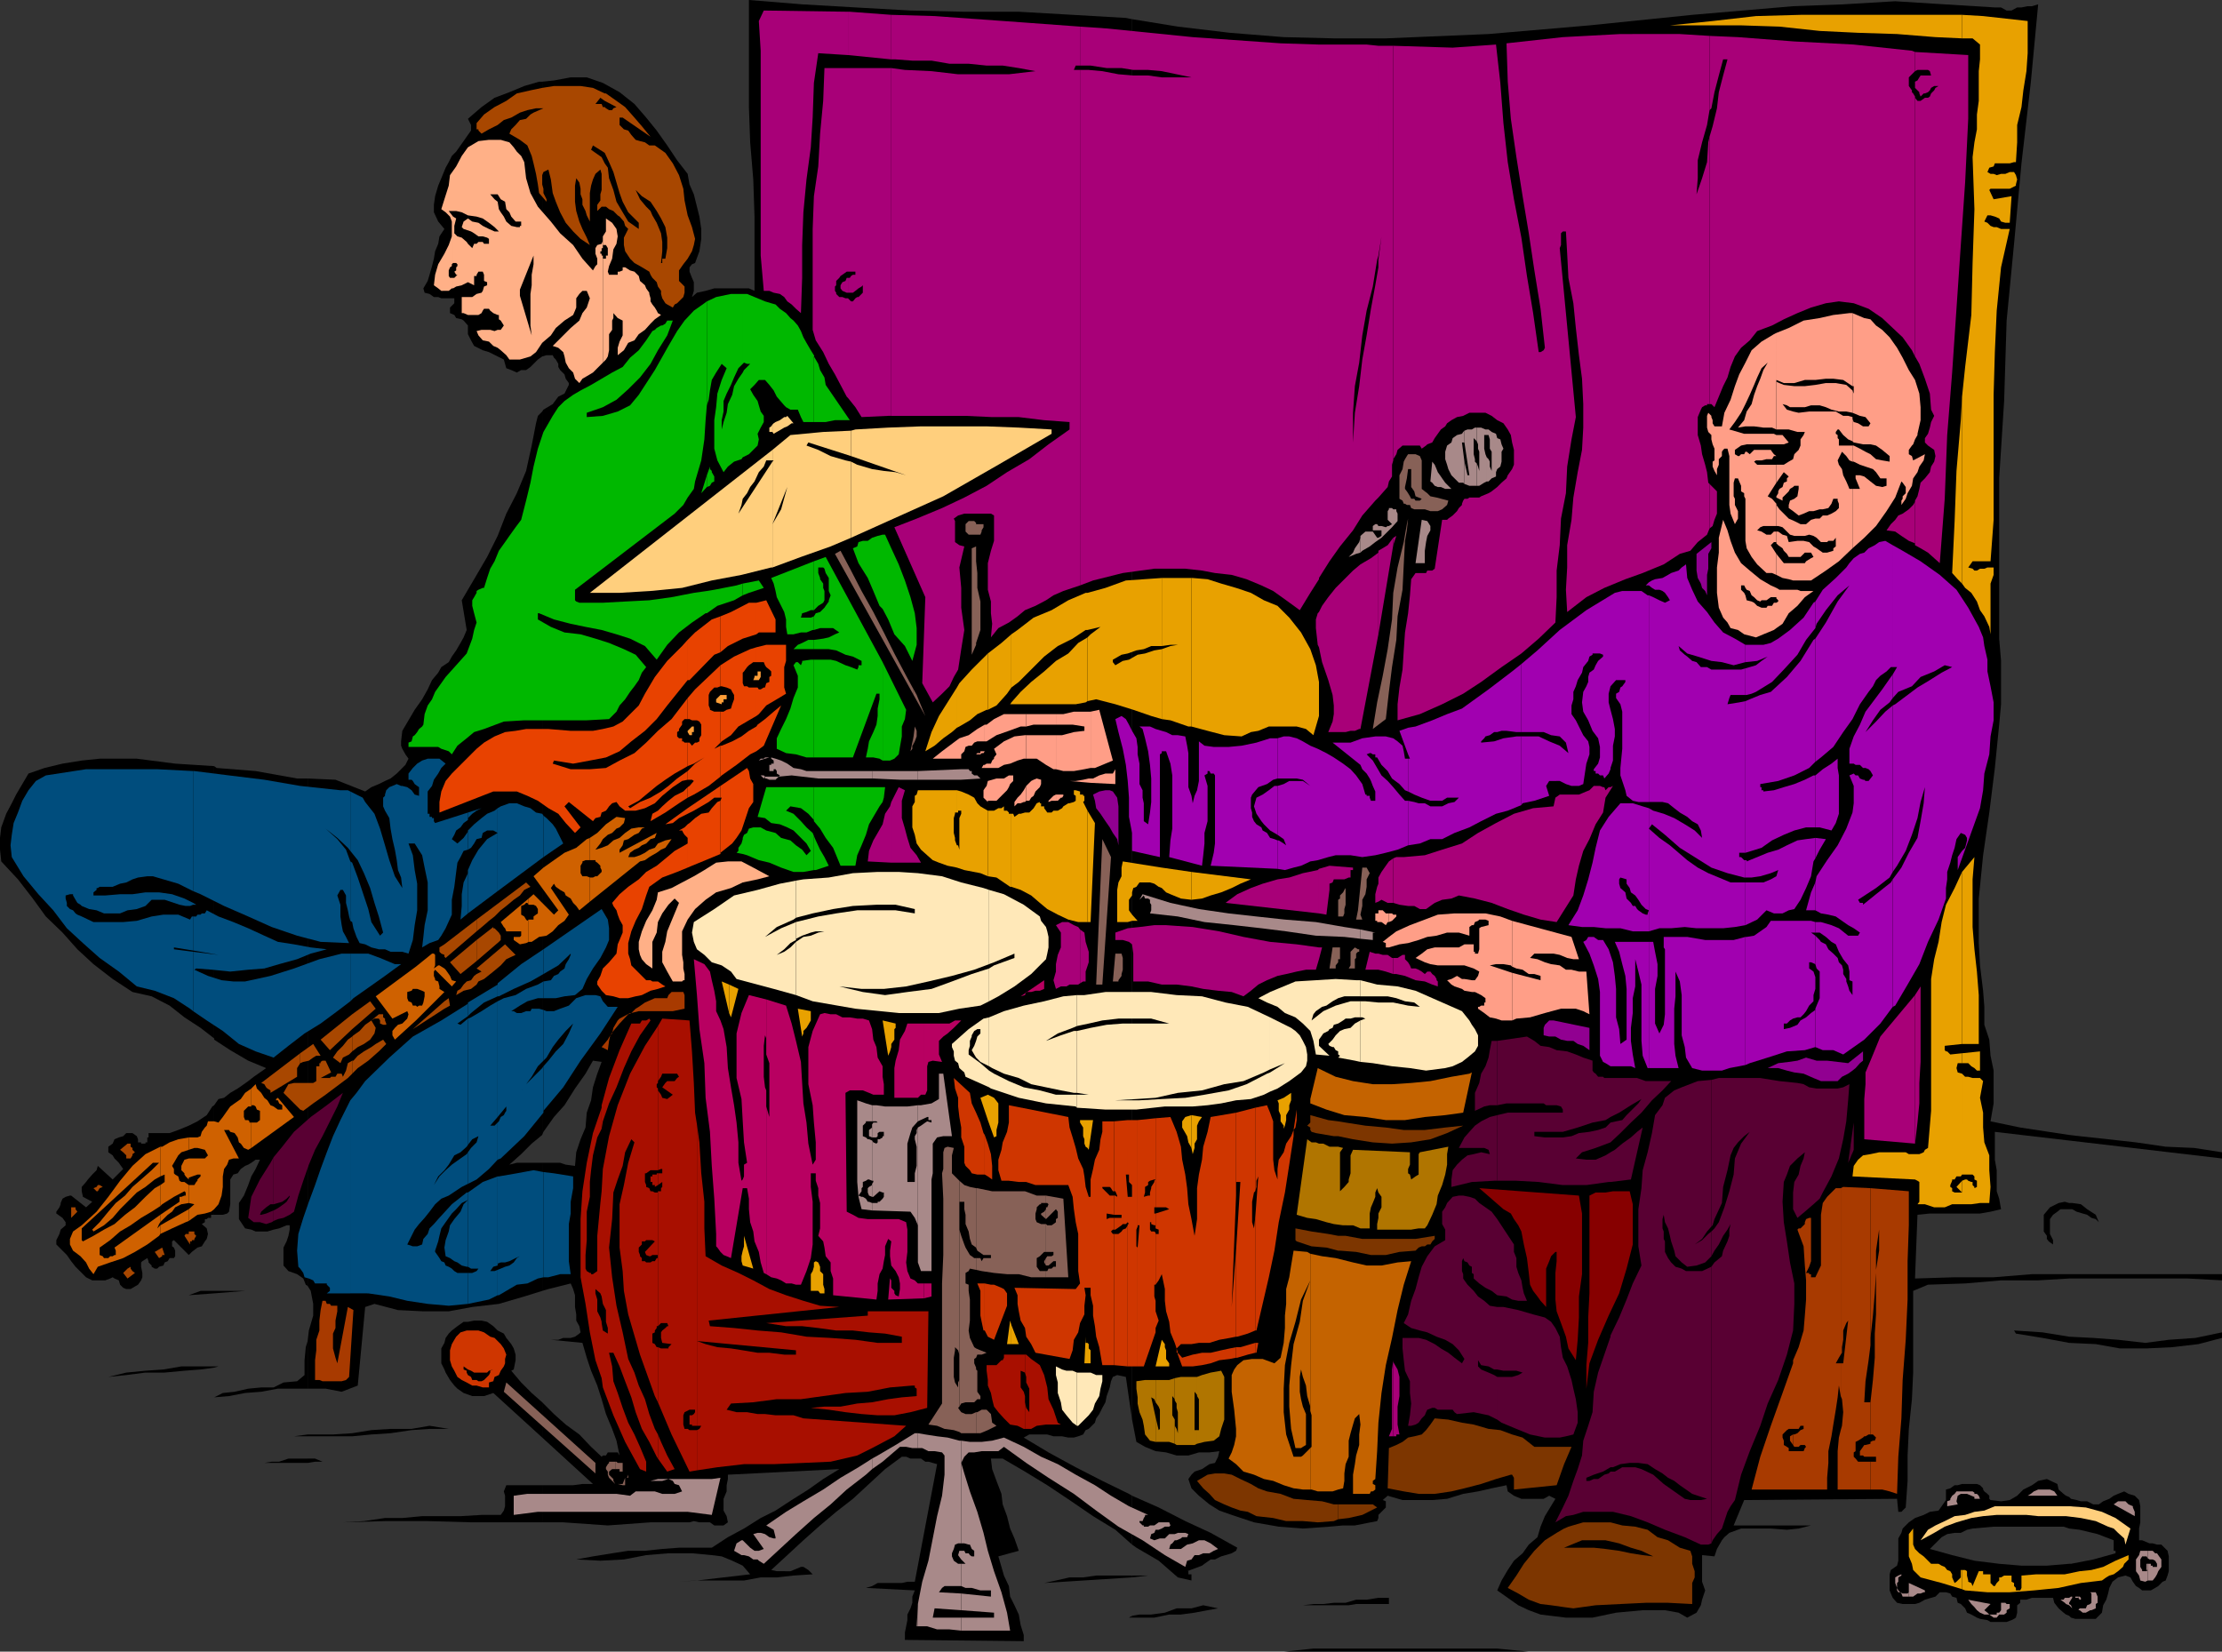 <svg xmlns="http://www.w3.org/2000/svg" width="359" height="266.898"><rect width="100%" height="100%" fill="#333333" stroke="none"/><path d="m34.602 225.8 2.398-.202 2.602-.5 2.601-.2 2.7-.5h4.8V216.7l-.3 1-.2 2.102v2.398l-1.203 1-2.2.2-1.597.8h-2l-2.101.2-2.2.5-1.902.199-1.398.703m0-4.802.699-.2h-.7zm0 0"/><path d="M34.602 220.8H29.3l-2.899.5-2.902.2-3.098.3-2.902.7 2.902-.3 3.098-.4h3.102l3.199-.3 2.601-.2 2.2-.3v-.2m.001-11.8 5-.402h-5zm0-.402h-2.2l-1.902.703 4.102-.301v-.402m0-12.298H36l.703-.202.297-.297.203-1.203v-4l.5-.797.7-.203.5-.7.699-.5.5-.199.5-.3.699-.5H42l-.7 1.5-.698 1.199-.5 1.402-.7 1.7-.8 1.198V197l1 1.5 1 .2.699.3h1.902l1-.3.899-.2 1.199-.5h.5v.7l-.2 1-.3.898-.5 1v2.902l.8.898 1.399.5 1 .7.402 1 .301.203v-82H48l-6.7-1.203-6.3-.5-.398-.297V168l2.601 1.7 2.899 1.698 2.898 1.2-1 .703-1 .699-.898.7-.7.5-1 .698-1.199.7-1 .8-.902.2-.7 1V196.3"/><path d="m34.602 178.598-.301.203-.899 1.398-1.5 1-1.402.7-1.7.699-1.398.5H24v.703h-.2v.797h-.3v.203h-.7v-.203h-.5v-.5l-.198-.5-.7-.5h-1l-.5.5-.699.203-.703.297-.297.703-.703.5v.898l.703.5.297.5.703.7.2.3.5.7-1.7 1.699-2.402-2.2-.2.7-.699.703-.699.797-.3.402-.7.8v.7l.2.898 1.5.801-1 .899-2.403-1.899h-.2l-.698.2-.5.3-.301.7v.199l-.2.5-.5.703v.297l1 .703.5.699v.5l-.8.7-.2.698-.5 1v.7l1 1 .7.703.699 1 .703.898 1.7 1.7 1 .5H17l.8-.301.403-.2.297.2.703.3.2.7.5.5.5.203h.699l1.199-.703.5-.7.199-.5v-.699l-.2-1V204l.2-.2.8-.5.2.5v.2l.5.5v.2l.5.3h.402l.301-.3.7-.2.199-.5.5-.2.3-.5h.7l.199-.3v-.902l-.2-.5-.3-.2v-.8l.3-.2 2.399 2.403.5-.5.902-.703.7-.2.5-.8.3-.399.2-.8-.2-.899-.8-.7.5-.3v-.5h.3l.2-.2h.5v-.5h.5v-17.702m0-54.798-6.301-.402-6.2-.8h-6l-2.898.3-3.101.5-2.899.7-2.601.902-2 3.398-.7 1.403L1 131.5l-.797 2.2L0 135.397v1.903l.203 1.898 2.7 2.899 2.398 3.101 2.101 2.899 2.7 2.601 2.398 2.7 2.602 2.402 3.101 2.398 3.2 2.102 3.097.7 2.902 1.5 2.399 1.898 2.601 1.7 2.2 1.703v-44m15.101 112.597 1.2-.199h1.199l-1.2-.5h-1.199v.7m0-.699h-3.101l-1.5.5h-1.2l-1.199.198h-1.402 8.402v-.699m0-3.601h7.2L60 231.8l3.102-.203 3.398-.5 2.902-.2H72.5l-3.098-.5-2.902.5h-3.398l-3.102.2-3.098.5-3.101.203h-4.098v.297m0-.297-2.203.298h2.203zm0-7.402h2.899l2.601.5 2.598-1L59 211.2l1.5-.5 3.8 1 4.102.2H72.5l3.8-.7 4.302-.5 4.101-1.199 2.899-.902v-20.7H83.5l-1.2.301 1.903-1.699 1.7-1.7 1.699-1.402v-77.3l-2.399-1-2.203-1.2-2.098-1.398-.5-1-.699-.902-.703-1.5-.297-1.2.5-.699.5 1.399.7 1.203.5 1 .898.699L84 103.2l1.902 1 1.7.698V66.5l-.7.7-.3 1.198-.7 3.602L85 76.098l-1.5 3.601L81.8 83l-1.398 3.598L78.703 90l-2.101 3.598-2 3.402.8 4.8-.5 1.2-.5.898-.699 1.2-.703 1-.5.902-1.2.8-.5.9-1 1.198-.698 1.5-.899 1.602L67 114.7l-2 3.398-.2 1.703v.699l.2.5.5.898.5.7-.5 1-.7.703-.698.699-1 .8-.899.4-1 .5-1.203.5-1 .698L54.203 126l-4.5-.2v82l.5.798.399 2.101v1.899l-.7 2.402-.199 1.7v7.698"/><path d="M87.602 246H91l7.203.5 6.899-.5h6.3l.7-.2.898.2h1.703l.7.5h1.5l.699-.5-.2-1-.5-.902v-1.899l.5-1.199v-1l.2-1v-.7l18-.902L133 239l-2.398 1.7-2.7 1.698-2.601 1.7-2.399 1.203-2.699 1.699-2.601 1.398-2.602 1.7h-5.297L107 250.3l-2.797.297H101.5l-2.598.402-3.101.5-2.7.5 3.899.2 3.8-.2 3.602-.7L108 251h3.8l3.2.3 1.602.2 1.699.7 1.699.8 1.203 1.398-8.601 1h7.601l2.7-.5h2.597l2.703-.3 3.098-.2-.7-.699-.8-.5h-.399l-1.199.5-.5.2H125.5l-.898-.2 2.601-2.398 2.598-2.403 2.699-2.398 2.602-2.2 2.699-2.1 2.601-2.4 2.598-2.402 2.703-2h.7l.699.301h1.699l.699.5h.5l.703.2.7.199-3.602 19h-1.2l-.898.203h-3.902l-.899.5-1 .297 7.899.402-.399 1v1l-.3.898-.5 1v.903l-.399 2V265l19.2.2v-1l-.5-1.602-.301-1.7-.7-1.5-.699-1.398-.203-1.7-.797-1.702-.402-1.399-.5-1.699 3.3-.902-.699-2-.699-1.598-.5-2-.703-1.902-.2-1.7-.8-2.097-.7-1.903-.198-1.699H162l3.602 2.102 3.601 2.199 3.598 2.398 3.8 2.602 3.602 2.2 2.7 2.398v-7.899l-.5-.3-4.301-2.098-4.301-2.203-4.399-2.399-4-2.398.899-.5h2.902l1 .297h1.399l1 .203h.898l.703-.203.797-.297.402-.703.5-.2 1-1 .2-.699.5-.699.5-1 .5-.902.199-1 .5-1.399.199-1 .3-.699.7-.3 1.402.3 1 6.898V3.098l-1-.2-8.601-.5-8.7-.5h-8.8l-8.7-.199-8.898-.5-8.601-.5L121 0v17.3l.203 5.7.5 6 .2 6v12l-.903-.402h-5.598L114 47l-1.398.3-.801.7.3-1v-1.402l-.3-.7-.399-1V43.2l.399-.5.5-.199.699-1.902.3-2V37l-.3-2-.398-1.602-.5-2-.7-1.597-.3-1.703-1.7-2.2-1.601-2.398-1.7-2.402L104.403 19l-1.902-2.2-2.398-1.902-2.7-1.5-2.601-.898h-2.598L89.5 13l-1.898.2v44.398l.699-.2h1l.199.403.3.297.403.703v.5l.297.5.703.699.2.7.5.698v.301l-.7 1.399-1 .5-.902 1.203-1.5.898-.2.301v38.398l.7.2 2.199 1.5.902.402 1.2.8.5.9.699 1.5-.2.198-1.699-1.898L89.5 107l-1.898-.902v77.3l.199-.5L89.5 180.5l1.703-1.902 1.7-2.7 1.699-2.398 1.199-2.102 1.402.2-.703 1.902-.7 2.2-.3 2.1-.7 2-.198 2.4-.801 1.898-.7 2.101-.199 2.2-1.5-.2-.902-.3h-2.898v20.699l1-.297 3.601-.903.399.903.3 1v1.898l.2 1.2v1l.5.902.199 1-.2.199-.699.5-.699.2H91l-.797.3H89l5.102.5.699 2.398.699 2.102 1 2.398.703 2.2.7 2.402 1 2.398.699 1.903.5 2.398-.301-.5h-1.598l-.3.5h-.5l-.2.2L95.5 233.8l-1.898-2-2.2-1.602L89.5 228.5l-1.7-1.7-.198-.202v5.703l8.199 7.5h-1.7l-1.5.199h-5v6"/><path d="M87.602 240H81.8l-.399 1 .2.7v1.698l-.2.7-.5.703H77.8l-3.399.199h-6.199l-3.203.3h-2.797l-3.402.5-3.399.2 6.801-.2h6.899l7.199.2h11.3v-6m.002-13.402-1.7-1.5-1.699-1.7-1.601-1.898.398-.2.3-1.5v-.902l-.3-1-.398-.699-.801-1-.399-.699-1-.5-.699-.7-1-.702-.902-.2h-1.2l-1 .2h-.699l-1 .703L73 215l-.5.5-.5.7-.2.8-.5.898v2.403l.5 1 .2.5.703 1.199.7.898.5.5 1 .7 1.398.5h1.902l1.5-.5 7.899 7.203v-5.703m0-213.398h-.5l-2.399.698-2.402 1-2.399.903-2.101 1.5-2.2 1.898.5 1v.899l-.5.703-.699 1-.5.699-.699 1-.703.7-.5 1-.5.898-.7 1.703L70.8 30l-.5 1.7-.198 1.398V34.3l.699 1.5 1 1.199L71 38.2l-.2 1.198-.5 1.2-.198 1.203L69.8 43l-.399 1.398-.3 1-.7 1.2.2.703.8.199.7.5h.699l.5.2h2.101v.8l-.699.7v.898l.7.3.3.5.899.2.3.203.7.797V54l.5 1 .5.898 1.398.7 1 .3 1.402.7 1 .5.399 1.402.8.3.899.4.703-.4H85l.703-.5.5-.5.7-.702.699-.5V13.199m95.3 248.199h3.598l2.402-.5h1.899l2.199-.3 2.102-.399 1.699-.3-2.399-.5-1.902.5h-2.398l-1.899.699-2.203.3h-1.898l-1.2.2v.3"/><path d="m182.902 261.098-.5.3h-1.699 2.2v-.3m-.001-6.2 2.598-.3h-2.598zm0 0"/><path d="M182.902 254.598h-5.8l-2.102.3h-2.2l-2.198.5-1.899.403 14.2-.903v-.3m-.001-5 .7.5 3.601 2.101 3.098 2.7 2.199.5v-1h-.5v-.5h-.2l2.403-.899.399-.3 1-.7h.699l1-.5.699-.2 1-.3.703-.402.2-.5-4.301-2.399-4.102-1.898-4.297-2.203-4.3-1.899v7.899m-.001-20.2.7 3.602 1.398.8 1.703.7 1.7.2 1.699.5H192l1.703-.5h1.7l1.597-.2-.2.898-.5 1-.898.2-1.199.8-1.203.403-.5.5-.5.699.5 1.5 1.203 1.2 1.7 1.398 1.597 1 2 .703 3.602 1.199 4 .7 3.898.3 4.3-.3 2.2-.2V6.2h-1.5l-8.098-.2-8.699-.7-8.402-1-7.399-1.202v226.3m34.098 37.5h30l-5.098-.5H217v.5m0-.5h-4.797l-4.8.5H217v-.5m0-7h.902l1.2-.199h5.3v-1h-1.699l-1.902.301h-1.7l-1.699.5H217v.398m0-.398h-1.5l-1.7.2h-1.597l-1.703.198h6.5V259m0-12.5h1.902l3.598-.7.203-.5v-.5l.5-.5.2-.202.5-.5v-1l-.5-.2.8-.699 2.399.7h4.8l2.399-.2 2.601-.8 2.399-.399 2.199-.5 2.402-.5.2 1 1 .7 1.199.5h3.601l.899-.5 1 .5-1.7 2.8-.699 1.7-.5 1.698-1.402 1.2-1 1.402-1.398 1.2-1 1.5-1 1.698-.7 1.602 3.399 2.398 1.699.801 1.902.7 4.098.5h4.3l3.802-.801 4.3-.399H269l2.203.399 1.399.8 1.5-.8.699-1.2.199-.898.5-1.5-.5-1.402V251.3l2 .199.402-1.2.801-1.402.399-.5.8-.699 1.899-.699h4.8l2.602.2 1.899-.2 2-.5h-12.5l1.699-4.102 24.699-.199.203 2.102h.5l.2-.203.5-.5.3-4.297v-4.102l.2-4.3.5-4.801.199-4.297v-13.203l2.398-1 6-.2 5.8-.5h6l5-.3v-.7h-6l-6.198.5H315.8l-6.399.2.399-10.297 2-.203h8.101l1.7-.297 1.699-.403-.3-1.697-.398-1.199v-3.402l-.301-1.7v-4.5l12 1.403v-.903l-3.301-.5-4.598-.699-4.8-1 .5-2.898V173l-.5-2.402-.2-2.598-.8-2.402v-2.899l-.2-2.601-.5-4.098-.199-3.602V145.2l.7-7 1-6.898.898-7.203.699-7 .3-3.297v-7l-.3-3.602V77.301l.8-12.5.403-13 1.2-12.403 1.199-13 1.5-13L329.3.7l-1 .301h-.7l-1 .2h-.699l-.902.5h-.797l-.902-.5h-1l-8.098-.5-8-.5-8.402.5-8.098.3-16.3 1.398-16.602 1.7L240.5 5.5l-16.598.7H217v240.3m117.3 14.598.302.3.699.2h3.3l1-1 .2-1.2.5-.898.3-1 .2-.902.5-1 .902-.7 1.2-.3.8.3.399.7.5.703.5.297.5.402h1.398l.703-.402.5-.297.7-.703.5-.2.3-.8.2-.7V251.5l-.2-.902-.3-.297-.7-.703h-.703l-.7-.2h-.5l-1.198-.5h-.5V247l.199-1v-2.602l-.2-1-.699-.699-1-.3-.699-.399-1 .398-.703.301-.7.5-1 .399-.698.5h-.899l-1-.5h-1l-.703-.2-.898-.199-.301-.3V247l1.699.2 2.902.698 2.598 1v1.7h.3V251l-3.597 1-3.601.7h-.301v8.398"/><path d="m334.3 252.7-3.597.3h-4.101l-3.602-.3-4-.5-3.598-.9-3.601-1 .699-.702.703-.7.5-.5.899-.5 1.199-.199h1l1-.5.902-.199 3.399-.3h11.3l.899.3v-5.102l-.5-.199-.399-.3-.8-.7-.2-.898-1.699-.801-1.402.3-1 .7-1.399.7-1 1-1.199.698-1.402.2-1.7-.2-.199-.199v-.5l-.3-.3-.5-.399-.2-.3v-.2l-.5-.5-.5-.2H317l-.7.2h-.5l-.698.5-.7.2v1.698l-.699 1-.5.7-1.402.203-1 .5-1.399.5-1 .699-1 1-.199.7-.5.898v3.601l-.203.801-1 .7-.2.698V257l.2.5.3.7.7.8.902.2h2l.7-.2.898-.5 1-.3.703-.2.7-.7h1l.699.2.3.5.7.2.199.8.5.2.699.698.3.7.7.3.902.5.5.2 1.2.203.5.297h2.601l.797-.297.402-.203.301-.2.2-.8v-1.2l.5-.398v-.5h1l.898-.3h3.402l.2.8.699.898.8.7.399.3.5.2v-8.399M334.3 217l4.302.2 3.898.698h4.3l4.102-.199 4.301-.5 3.797-1v-.898l-4.297.898-4.3.301-3.801.5-4.399-.5-4-.3-3.902-.2v1m-.001-1-4.3-.7-4.598-.3.301.5 4.297.7 4.3.8v-1m0-9.402h19.2l5.5.3v-1h-24.7v.7m0-11.2h.5l.7.403 1 .297.703.203.7.5.699.199.5.5-.5-1.2-1.399-.902-1-.8-1.402-.2h-.5v1"/><path d="m334.3 194.398-.698-.199-1 .2-1.399.699-1 1.203V199l.5.7v.5l.297.398.703.5v-.7l-.5-1V197l.5-.7.7-.5.5-.402h1.398v-1M334.3 184.3l24.7 2.9v-1l-4.5-.7-4.598-.2-4.8-.702-4.5-.5-4.602-.5-1.7-.2v.903m-221.698 71.097h-.301l-2.598.2zM35.3 220.8l3.102-.202 2.899-.297-2.899.297-3.101.203"/><path fill="#a80078" d="m137 64.3 1.203 1.5 1 1.598 4.297-.199h.5V11h-7v32.898h1.203v.5h-.402l-.301.2-.2.3h-.3v2.403h.8l.403-.301.5-.402.5-.297.2-.203V47.3l-.7.699h-.203l-.297.2-.402.5h-.301l-.5-.5v16.1m0-16.099h-.398l-.5-.2h-.5l-.5-.5v-.2l-.2-.3v-.7l.2-.202v-.7l.5-.5.199-.3.3-.2.7-.5H137V11h-3.797L133 16.3l-.5 5.298-.297 5.3-.703 4.801-.2 5.301v16.3l.5 1.7 1.2 1.898.902 1.903 1 1.699.899 1.7 1 1.898.199.203V48.199"/><path fill="#a80078" d="M137 44.898h-.2l-.198.5-.5.2-.301.5v.5l.3.402.7.3H137v-2.402m0-36 7 .7v-7.2l-6.7-.5h-.3v7"/><path fill="#a80078" d="M137 1.898 123.402 1.7l-.8 1.7.3 4.8v33.102l.5 5.699h.899l.699.3 1 .2.703.5.5.7.7.5.699.698.8.7.2-5.7v-5.3l.199-5.297.5-5.301.699-5.2.3-4.8.2-5.602.703-4.8 4.797.3v-7m7 137.499h4.8l-.698-1.199-1-1.199-.5-1.602-.399-1.5-.5-1.699v-2.8l.5-1.7-1-.5-.703 1.399-.5 1v9.8m0-9.8-.2.703-.8 1.199-.398 1.7-.801 1.398-.7 1.203-.699 1.699-.199 1.7 3.797.198v-9.8m0-62.398h12l4.3.198h4.302l4.101.5 4.098.301v1.2l-3.399 2.402-3.101 2.398-3.598 2.102-3.3 2.199-3.602 1.898-3.598 1.7-4.101 1.703-3.602 1.398 5 11.301-.5 13.898 1.703 3.102 1.5-1.402 1.2-1.2.699-1.5.699-1.199.5-3.3.5-3.098-.5-3.602V95L155 91.7l.8-3.4-.8-.202-.7-.5v-3.399l-.198-.398.699-.5 1-.301h4.3l.5.3v4.098l-.5 1.602-.5 2v4.3l.5 1.9v1.898l.2 1.703-.2 2.199 1.2-1.5 1.699-.902 1.402-1 1.2-1 1.699-.7L169 97l1.203-.8 1.598-.7 2.699-.902V11.3h-1l.3-.703h.7V4.3l-9.598-.703-13.902-1-7-.2v7.2h.703l2.7.203h3.097l2.902.5h3.098l2.902.297H162l2.602.402 2.699.5L163 12h-8.2l-4.3-.5-4.297-.2L144 11v56.2m30.5 91.698.5-.3h.402V157l.5-1.5v-1.7l-.5-1.6-.199-1.5-.703-.5v8.698"/><path fill="#a80078" d="m174.5 150.2-.297-.4-.703-.3-.898-.5h-1l-1 .5.8 1.2v2.398l-.5 1.203-.3 1.5V157l-.399 1.398.399 1.403.8-.403h.899l.5-.3h1.402l.297-.2V150.2m0-55.602 2.102-.797 4.8-1.203 5.098-.7h5l2.703.301 2.098.399 2.699.3 2.402.7 2.399 1 1.902.902 2.098 1.5L210 98.598l1.703-2.797 1.399-2.203V7.199l-6.2-.199-14.199-1-13.902-1.402L174.5 4.3v6.297h1.703l2.598.402h2.402l1.899.3h2.398l2.203.2 4.797 1h-4.797l-2.203-.3h-2.398l-2.399-.2-2.601-.5-2.2-.2H174.5v83.298M213.102 155l.5-1.902h-.5zm0-1.902-3.602-.5-4.297-.399-4.3-.8L197 150.5l-4.297-.7-4.3-.3H186.5l-2.398.3-1.899.2-2 .7v1.198h1.2l1 .301.5.399.199 1.5v4.5h2.398l2.203.5h2.399l2.398.3 1.902.403 2.399.297 2.199.203 1.902.699 1.2-.902 1.199-1 1.402-.7 1.7-.699 1.398-.3L209.5 157l1.5-.3h1.602l.5-1.7v-1.902m0-5.5 1.199.203.5-4v-1l.5-.203.199-.5h1.703l.7-.297h.3v-1.203h.399v-.399l-3.801-.3-1.7.5v7.199"/><path fill="#a80078" d="m213.102 140.398-.2.2-2.402.5-2.2.703-1.898.297-2.402.703-1.898.699-2.2 1-1.902 1.398 15.102 1.7v-7.2m0-35.8.5 2.402 1 2.898.699 2.403.199 1.699v1.398l-.2 1.2-.698 1.703h2.8l.801-.203h.7l.699-.297h.199l2.902-15.301V89.3l-1.203.9-1.7 1-1.198 1L215.8 95l-1.2 1.5-1 1.398-.5 1v5.7"/><path fill="#a80078" d="m213.102 98.898-.2.2-.3 1v1.402l.3 2.7.2.398v-5.7m0-5.3v-.2L214.8 90.7l1.699-2.398 2.102-2.602 1.5-2.398 2.101-2.403.5-.5V43.2l-.5 2.899-.703 3.8-.7 4.301-.698 3.899-.5 4.3-.7 4.301-.3 4.801v-4.8l.3-4.302.7-3.8.5-4.399.699-4 1-3.898.7-4.302.203-.7V7.399l-1.902-.199h-7.7v86.399m9.602 63.101 1.2.3 1.199.398v-2.597h-.2l-.699-.5h-.8l-.7-.203v2.601m0-2.601h-.5l-.902-.297-.7 2.898h2.102v-2.601m0-8.398.5-.302 1 .5h.899V138.7l-.7.5-.5.7-.699 1-.5.902v3.898m0-2.9-.203.5-.297 1.2v1.398l.5-.199v-2.898m0-40.301 2.399-14.402v-1.2l-.899 1.2-1.5.902v13.5m0-22.102 1.5-1.699.2-.898.5-.801v-1.902l.199-.7v-67h-2.399v33.903l.5-3.102-.5 3.801v38.398m2.399 151.7h.5v-.297h.5l-.301-1.602v-2.898l.3-1.703V222.5l-.3-1.2-.7-1.202v12"/><path fill="#a80078" d="M225.102 220.098v-.297l-.2 1.5v9.597l-.5 1.2h.7v-12m0-62.7h.5l1.398.301 1.703.7 1.5.199 1.2.5.898.3v-.8l-.2-.2v-.199l-.3-.5-.399-.3-.3-.399h-.5l-.399.398-.5-.398-.5-.3-.5-.2H228l-.2-.5-.3-.5-.5-.5v-.7h-.398l-.801.5h-.7v2.598m.001-11.5 1 .301 1.398.2h1l.902.5h1l1.399-1 1.199-.5 1.5-.2 1.203-.5 2.598.5 2.699.7 2.602 1 2.601.902 2.7.797 2.597.402 2.703-4.3.399-2.602.5-2.2.699-2.398 1-1.902 1-2.399 1.199-1.898.402-2.403 1.2-1.898-.399.2h-.3l-.5.5-.2-.5H259l-.5-.2h-1l-.7.7-.5.198-1.198.5H252l-.7.5-.3 1.403-3.297.297-3.101.902-2.899 1.5-2.902 1.598-2.598 1.703-3.203 1-2.797.898-3.402.301h-1.2l-.5.2v7.198m.001-57.8.5-1.5-.5.3zm0 0"/><path fill="#a80078" d="m225.102 74.2.5-.802.199-.699.8-.699h2.801l.301.5.7-.5.199-.2.8-.3.399-.7.5-.702.5-.7.699-.5.3-.5.7-.5.902-.5 1-.199 1-.5H240l1 .5.902.7 1 .5.7 1 .5.902.199 1.199.3 1.2v2.398l-.3.703-.7 1-.199.5-.8.699-.7.7-.902.698-.5.301-1.2.5-.3.2h-1.598l-.3.199h-.5l-.2.3-.199.5v.2l-.5.5-.3.5L235 83l-.297.3-.703.5-.2.2h-.8l-1.2 7.898-.398.301h-.8l-.2.399h-1.699l-.203.3-.5.7-.2 2.601-.3 2.899-.5 3.101-.2 2.899-.198 3.101-.5 2.899-.301 2.703v2.597l3.601-1 3.598-1.597 3.402-1.703 2.899-1.899 3.3-2.398 3.2-2.203 2.8-2.399 2.7-2.601.199-4.098v-4.3l.5-4.102.203-4.297.797-4.102.203-4.3.7-4.399.699-3.602-2.602-27.3.203-.5v-1.899l.297-.3h.5l.203 3.601.2 3.898.8 4.102.399 4 .5 4.398.5 3.801.199 4.102v3.797l-.2 3.601-.699 3.602-.699 4.097-.3 3.602-.7 4.098v3.601L253 95.301l.203 3.597 3.098-2.398 2.902-1.5 3.399-1.402 2.8-1 3.399-1.399 2.601-1.699 1.7-.5 1.199-1.402 1.5-1.2.402-1V78.2L276 78l-.2-1.7-.3-1.202-.5-1.7-.2-1.398-.5-1.7v-2.902l.5-1.199.2-.398.5-.301h.3v-.2h.403V22.099L276 23l-.2 3.2-.8 2.6-.898 2.598.199-2.597v-2.903L275 23l.8-2.8.403-2.4v-12l-4.8-.3H261.8l-9.3.5-9.098 1 .2 6.2.5 6 .898 6.198 1 6.301 1 6 .902 6 1 6.2.7 6.3-.2.399-.5.3h-.3l-.899-6.3-1-6-.902-6.2-1.2-6.199-1-6-.699-6.3-.5-6.5-.699-6.2-7 .5-9.601-.3v66.8"/><path fill="#a80078" d="m276.203 85.398.5-.398.297-1 .402-1v-3.602l-1.199-1.199v7.2m0-20.099h.297l.203.2.297.3.703-1.702.7-1.7.699-1.398.5-1.7.699-1.702 1-1.399L282.703 55l1.2-1.5 2.398-.902 1.902-1 2.2-1 2.199-.899L295 49l2.102-.3 2.398.3 2.402.898 2.2 1.5L305.8 53l1.601 1.5 1.5 2.098.5 1v-42l-.3-.5-.2-.2v-.3l-.5-.7V12.5l1-1V8.398l-.5-.199-9.402-1-9.598-.5-9.1-.699-4.598-.2v12l.297-.3.5-2.602.703-2.699.7-2.601h.699l-.7 2.601-.699 2.7-.3 2.601-.7 2.898-.5 1.7V65.3m33.199 119.5.399-3.402.3-3.097V175l.2-3.402v-12.2l-.899 1.403v24"/><path fill="#a80078" d="m309.402 160.8-5.601 6.7-.899 2.2-.699 1.698-.8 1.903v1.898l-.2 2.399v6.5l8.2.703v-24m-.001-73.001v.298l.899.5 1.199.703 1 .898.902.801.801-10.402.399-10.297.8-10.102 1.399-20.601.699-10.098.5-10.3V8.897l-8.598-.5V11.5l.399-.2h1.699l.3.2.2.7h-1.7l-.198.3-.301.5-.399.2v1l.7.698v.2l.199.5.5-.5H311l.5-.2.3-.3.2-.399.5-.3h.703l-.5.3-.203.399-.5.5-.2.5-.3.203h-.5l-.7.5h-.5l-.398-.5v-.203 42l.7 1.203.898 2.398.8 2.399.2 2.601.5 1-.5 1-.2.899-.3 1-.5.703v.699l.5.5 1 .7.203 1-.203.898-.5.8-.2.903-.8 1-.7.699-.198 1-.301 1.2-.399.698v6.903"/><path fill="#a80078" d="m309.402 81.098-.3.5-.7.703-1 .699-.699.3-.5.7-.703.7-.7 1 1.403.198 1 .7 1.2.8 1 .403v-6.703"/><path fill="#a84700" d="M97.703 33.398h.2l.5.403.699.297.699.703.3.199.7.8.199.7.5.5-.7 1.398v1.2l.2 1 .8 1.203.7.699.902.5 1.5.898.2.5v-10.3l-.7-.7-1-1.199-.699-1.5 1 1 1.399.899V23.5h-.2l-.699-.5-.8-.2-.7-.202L102 21.8l-.5-.703-.7-.2-.698-.699V19h.5l4.5 3.098-1.399-1.7L102.5 19l-1.5-1.7-1.398-1-1.7-1.202h-.199V16.3l1.899 1-.5.199-.2.3h-.5l-.5-.3-.199-.2v7.4l.7 1.5.699 1.6 1 3.4.5 1.398.898 1.703 1.703 1.7v1l-1.703-1.2-.898-1.5-1-1.702-.5-1.899-.7-1.898-.199-1.703-.5-.7v7m0-7-.5-1L95.5 24.2l.3-.699 1.602 1 .301.2v-7.4h-.3l-.2-.5h-1l.797-1 .703.5v-1.202l-1.902-.899-2-.3H89.5l-1.898.3-1.899.399-2.203.5-1.7 1.203-1.898 1-1.699 1.199L77 19.898v1h.3v.2l.5.5 1.2-.7 1.402-.699 1-.8 1.2-.399L84 18.2l1.203-.4 1.399-.3H87.8l-.7.3-.898.4-.5.3-.703.7-1 .198-.7.801-.698.7-.301.699 1.699 1 1.203.902.7 1.7.3 1.198.399 1.7.3 1.703.2 1.398 1.199 1.399v-.399l-.5-1V30.5l-.2-.7v-1.5l.2-.5.8-.402L89 29l.3 2.2.5 1.398.7 1.703.902 1.699 1.2 1.398 1.199 1.2 1.5 1-.5-1.2L94.1 37l-.5-1.2-.5-1.702-.199-1.5V30l.2-1.2.5.7.199 1v.898l.3.801v.899l.5 1 .2.703.5 1v-4.602L95.5 30l.3-1 .403-.902.797-.7.203.7v2.601l-.203.7v1l-.5.699v1l.703-.7h.5v-7m7.399 18 .3.5.7.7.199.703.5.699v.5l.199.7.5.8.3.2.903.5.297-.5.402-.2 1-1 .2-.7v-1l-.899-.902V43.7l.7-1 .699-.898.699-1.203.3-1 .2-1-.5-1.899-.7-1.898-.5-2.403-.199-1.898-.699-2.2-1-1.902L107.5 24.7l-1.7-1.199h-.698v9.098l1 1.5.699 1.203.699 1.398.3 1.7v1.699l-.3 1.703h-.5v.699h-.2l.2-1.902v-1.5l-.2-1.399-.698-1.699-.7-1.2-.3-.702v10.3"/><path fill="#ffb087" d="m124.3 141.598-1.898.5-2.402.5-1.898.902-2.399.7-1.703 1.198-1.7 1.5-1.198 1.7-.899 1.902v3.8l.2 1.2v1l.199.898v1h-.2l-.199.2h-1.5l-.902-1.598-.801-1.5v-1.7l.5-1.6.3-1.7.7-1.7.5-1.202.703-1.7-.703-.699-1 1-1 1.399-.7 1.402-.198 1.7-.7 1.5v4.3l-1-.7-.699-.8-.3-.7-.2-.902V152.2l.5-1.699.7-1.7 1-1.702.699-1.7.199-1.199 2.199-.699 1.703-.902 1.899-1 1.699-1 1.902-1.2 1.899-.199h2.199l1.902 1 2.598 1.399M73.203 46.598l.5-.297.899-.203 1-.5 1 .5v-1.5H77v-.2l.3-.5h.7l.203.5v1l.5.2v.5l-.5.203L78 47l-.2.3-.8.2-.7.5h-1.698v2.598h.3l.7.3H77.3l.5-.3.199-.399.203-.3H79l.203.3.5.399.7.3h.199v.7l.3.203.5.797-.5.703h-.5l-.5.199-.699-.2h-1.402l-.801.2.3.7.7.8 1 .2.703.698.7.301.5.399.898.8.5.7H84V36.5v.2h-.5l-.898-.2-.801-.7-.399-.8-.5-.7-.3-.5-.2-1.202-.5-.399-.699-.8h1.2l.5.8.699.399.199 1.203.5.5.3.699.7.8H84V25l-.5-.5-.5-.7-.7-.8-.698-.2-.7-.202H79l-1.7.203-1.698 1-1 1.398-.899 1.7-.5.699v6.5h.5l.899.203 1 .5L77 35l1 .3 1 .7.902.7.7.698h-.7L79 37l-1-.5-.7-.5-1-.2-.698-.5-.7.5-.3.9.3.3 1.2.398.5.301.699.5H78l.703.2.297.199v.8h-.797l-.203-.3h-.7l-.3.3h-.398l-.301.7-.7-.7-.199-.3-.8-.7-.7-.199-.5-.5V36.5l.301-1.2-.5-.3v7.5h.5l.2.2v.3l-.2.2v.5l-.3.198.3.5h.7-.5l-.5.5h-.2v1.7m0-1.7h-.5l-.203-.3v-.899l.203-.5L73 43v-.3l.203-.2V35l-.703-.902h.703v-6.5l-.5.703L72.5 30l-.7 2.2-.5 1.6.7.5.703.7.297.8v2.4l-.5 1.398L71.8 41l-1 1.7-.5 1.698-.198 1.7.699.5.5.402H72.5l.5-.402h.203v-1.7M84 58.098l1.703-.5.899-.7 1-1.5L89 54.2l.8-1.2 1.403-1.2 1.399-.902.3-.699.2-.5v-1.5l.5-.699.5-.5h.699l.5 1.2-.5 1.5-.7.898-.5 1.203L92.204 53l-2 2-.902.898.902.301.797.7.203.699.2 1 .5.902.699.7.3 1 .7.698.5-.699L95.3 60.5l.5-.3.699-.7.703-.7.2-.202V41.3h-.2V41H97v-.402h.203v-.5h.2v-1.2l-.2.5-.703.2-.297.5V41l.297.8v.9l-.297.3-.402.7-1.7-1.9-1.5-2.202-2.101-1.899-1.5-1.898-2.098-2.403-1.199-2.199L85 28.801l-.297-2.602-.5-1L84 25v10.8h.203v.7H84v10.3l2.203-5.5v1.4l-.3 1.698v1.7l-.2 1.402v5.098l.2 1.601L84 47.801v10.297"/><path fill="#ffb087" d="m97.402 58.598.5-.5.301-.5.2-1V54l.5-.7v-1.5l.199-.402v-.8l.699.8.8.403v2.398l-.5 1-.3 1v1.2l1-.801.699-1.2 1-.398.703-1 1-.7.899-1 .699-.702 1-.7-.5-.3-.2-.399-.3-.5-.399-.5-.3-.5v-.5l-.2-.699v-.2l-.5-.702-.199-.5-.8-.7-.2-.8-.703-.7-.7-.199-.8-.5h-.398v.5l-.5.2H99.8v.5h-1.399l-.199-.5.2-.899.5-1.2.199-1.5.5-.902.199-1.199L99.6 37l-.699-1-1-.7v2.098l-.5.801v1.899-.5h.5l.301.5V41.3h-.3v.5h-.5v-.5 17.297"/><path fill="#00b800" d="m114.203 99.098 1.7-1.2 2.699-.898 1.398-.8v-1.9l-1 .298-3.598.703-1.199.199v3.598m0-3.598-2.101.3-3.602.7-3.598.5-3.902.2-3.598.198h-3.8l-.5-.199-.2-.199v-1.7L109 83l1.402-1.402.7-1.2 1-1.398.199-1.2 1-3.402.5-3.398.199-3.102.203-2.398V48.7l-.402.3-1.7 1.2-1.5 1.6-1.199 1.7L108 55.898l-2.2 3.903-2.597 4-1.402 1.699-2 1-2.399.7-2.601.198V66.7l2.601-.898 2.2-1.203 1.898-1.7L103.402 61l1.7-2.2 1.199-2.202 1.5-2.399.902-2.398h-.902l-.301.5-.5.297h-.2l-.698.402-.301.3-.399.2-1 1.5-1.199 1.598-1.402 1.203-1.2 1.5-1.699.898-1.699 1-1.703 1-1.7.899-1.198.703-1.399 1-1 1-.902 1.398-1.5 2.602-.899 2.699-.699 2.898-.5 2.602L85 80.898 84.203 84l-.902 1.2-1 1.398-.7 1-1 1.402-.699 1.7-.699 1.198-.5 1.5-.5 1.602H78l-.7.3-.3.2v.3l-.398.7-.301.5v.898l.3 1.2.399 1.5-.398 1.203-.301 1.398-.899 2.399-1.699 1.902L72 109.398l-1.7 2.403-.5 1.199-.698 1-.5 1.398-.2 1.7-.199.3-.5.403-.3.5-.403.5-.297.199-.203.8-.5.2v.7h4.8l.5.3 1.2.398.5.5.902-1.398 1.5-1.2 1.2-1 1.601-.5 3.2-1.202 3.3-.2h10.098l3.601-.199 1.2-1.199.5-1 .898-1 .8-1.2.7-.902.703-1 .5-1.199.7-.898-1.7-2-1.902-.903-2.399-1-2.199-.699-2.402-.699-2.598-.3-2.203-.9-2.098-1.202v-1h.2l2.398 1 2.703.703 2.399.5 2.601.5 2.399.699 2.199.7 2.402 1.198 1.899 2.2 1.699-2.399 1.902-2 2.098-1.601 2.199-1.5h.203V95.5m0-16.8.5-.2.297-.5.402-.2V77l-.402-.7v-.202l-.297-.297v-.403l-.5 1.403v1.898"/><path fill="#00b800" d="m114.203 76.8-.902 2.9.902-1zm0-11.3.297-.902.203-1.5.297-1.7.703-1.199.899-1.398.8.699-.8 1.898-.7 2.2-.199 2.203-.3 2.097V72.5l.5 1.898 1 1.903.699-.903 1-.8 1.199-.399.199-.3v-13.7l-.7 1-.698 1.2-.301 1.402-.7 1.5-.199 1.398-.5 1.5-.3 1.2v-1.5l.3-1.399v-1.7l.5-1.202.7-1.399.5-1.199.699-1.5.699-.7V47.5h-1.898l-2.399.5-1.5.7v16.8M120 138l.703.2 1.899.8 1.699.398 1.902.801 2 .7h1.598l1.699-.301v-5.5l-.2-.5-1-.899-.898-1-1.199-1.199L127 131l.703-.7 1.7.298 1.199.902.898 1v-5.3h-7.7l-1.398 4.8 1.2.2 1 .8 1.398.2 1.203.5 1 .5 1.2 1.198.898.903.699 1.199-.7.7-.698-.9-1-.702-.899-.797-1.5-.403-.902-.8-1.5-.399-.899-.5h-1.199l-.703.2-.297.699-.5.3-.203.5V138m0-2.602v.2l-.2.703-.5.699v.5l-.3.3 1 .2v-2.602m0-39.198 1-.4 2.402-.8-.8-1.2-2.602.5v1.9m0-22.302 1-.5.703-.699.7-.699.199-1-.2-.902.5-1 .5-.899v-1l-.5-.699-.3-1-.2-.7-.699-1-.5-.902.7-.699.699-.8h1l.699.8.699.899.5 1 1.203 1.402.297.3.703.4h1.2l.5 1.198.398.801h1.699V57.4l-.5-.801-.7-1.2-.5-.898-.398-1-.5-.902-.699-.797-.5-.403-.703-.8-1-.7-.7-.699-.698-.199-1-.3-2.899-1.2H120v11.3l.203-.202.5.203h.5l-1 1-.203.398v13.7"/><path fill="#00b800" d="M131.5 140.598h.3l2.102-.7-.699-1.398-.703-1.2-.7-1.5-.3-.702v5.5m0-8.098v.2l1 1.198.902 1.5 1.2 1.602.5 1.2.699 1.698h2.402l.297-1.699.703-1.601.7-1.7.5-1.699.699-1.199 1-1.7.5-.702v-2.399H131.5v5.301m0-10.102h6.3l3.802-10.3h.5V113l-.301 1.5v1.2l-.2 1.398-.5 1.203-.699 1.5-.199 1.199-.3 1.398h1.199l1 .2.5.3V107l-9.2-17-1.902.7v7.898l.703-.7.797-.5.203-.398v-1.5L133 95v-.7l-.5-.702v-.2l-.297-.8v-.899H133l.203.2.2.699.5.8V95.5l.3.7-.3.8v.2l-.5.698-.2.301-.703.7-.7.199-.3.5v2.203l1-.301h2.102l1 .7-.7.3-1 .5-.902.2-1.5.198v1.5h2.402l1.2.2 1.5.703 1.199.297 1.402.703v.699h-.5v.3l-.203.4-1-.4-.898-.3-1.5-.7-.899-.202H131.5v15.8"/><path fill="#00b800" d="M131.5 106.598h-.5l-1.398.203V107l-.2.5-.5-.5h-.3l-.399.5.7 1.7v1.898l-.7 1.703-.5 1.699-.703 1.7-.797 1.6-.703 1.5v1.7l1.5.7 1.602.198 1.699.5h1.199v-15.8m0-3.2h-.898l-1 .5-.7.301-.699.7h3.297v-1.5m0-3.801-.5.203h-1.598l.2-.703.699-.2.699-.3h.5v-7.899l-6.898 2.7.398.902.3 1.199.2 1 .703 1.398.5 1 .297 1.2v1.203l.203 1.199h1l1.2-.3h.898l1-.4h.199v-2.202m0-31.398h1.902l1.5-.302h2.399l-3.899-5.699-.199-1.199-.703-1.2-.297-1-.703-1.202v-.2V68.2m11.102 61.398.199-.7.199-1.699h-.398v2.399m0-6.7h1.199l.699-.3.703-.7.2-1.199.3-1.699v-1.602l.5-1.199.2-1.5-3.801-7.699v15.898m0-24.5.898 1.7 1 2.402 1.703 1.898 1.2 2.403.699-2.602V101.5l-.301-2.402-.7-2.598-.898-2.7-1-2.6L144 88.597l-1-2.2h-.398v12m0-11.999-.801.2-.899.3-.699.5h-.8l-.7.2-.203.703-.7.297.903 2.402 1.5 2.398.899 2.102 1 2.398.5.5v-12"/><path fill="#ff9e87" d="m159.102 129.098.5.5v-.2H161l1-1 .703-.699.297-.5.203-.5.5-.5v-.898H163l-.797.5H161l-1.398.398-.2.801-.3.398v1.7m0-1.7-.2.301v1.2l.2.199v-1.7m0-3.3h2.199l.902-.5 1-.2 1.2-.5 1-.3h.398V118.8h-.2l-1.699.199-1.699.8-1.601 1.2.398.898-.398.5v.2l-.301.3-.2.5h-.699l-.3.2v.5"/><path fill="#ff9e87" d="M159.102 123.598h-.2l-.3.5h.5v-.5m0-2.2h-.7v.301h-.5l-.199.2h.7l.199-.2h.3l.2-.3m0-1.599h.3l1.598-1 2-.702 1.902-.7h.899v-2h-3.598l-1.601.801-1.2.899h-.3v2.703"/><path fill="#ff9e87" d="m159.102 117.098-1.2.703-1.402 1-1.5.5-1.598 1.199-1.199.898-1.5 1.2h4.598v-.7l.5-.5.199-.699.5-.199h.5l.402-.5.5-.2h1.2v-2.702m6.698 12.3h.5l.302-.5.398-.3.3-.7.7-.699.203-.5V126l-.703-.2-.5.2-.398.2-.801.8v2.398"/><path fill="#ff9e87" d="m165.8 127-.398.7-.5.698-.5.5-.5.7v.703l.5-.5h.5l.5-.203h.2l.199-.2V127m-.001-4.402h1.7l1.5 1 1.203.703h.399v-5.5H165.8v3.797m0-5.2 1.2-.3h3.602v-1.7H165.8v2m4.802 12h.3l.5-.5h.2l.199-.3v-.2h-1.2v1"/><path fill="#ff9e87" d="m170.602 128.398-.399.2-.8.8v.2l.5-.2h.699v-1m0-4.098 1.199.298h1.699l1.703-.297 1-.203V115H173.5l-1.7.398h-1.198v1.7h2.699l1.902.3v.7l-1.703.203-1.898.5h-1v5.5m5.601 2.199 4 .2v-2.4l-.402.7h-1.2l-1 .3-1 .5h-.398v.7m0-.7h-.3l-.903.2-1.2.2h-1l3.403.3v-.7"/><path fill="#ff9e87" d="M176.203 124.098h.7l1.699-.7 1.199-.5-2.2-8.199-1.398.301v9.098m48.199 29 1.7-.5 1.398-.2 1.703-.5 1.399-.5 1.5-.199 1.699-.5h1.902l1.7.5v-1.398l.398-.301h.3l.2-.5.5-.2.199-.202h1l.5.203v.699l-1.2.3-.3.2v3.398l-.2.7h-.5v-.297h-.198v-1.203h-1.5l-.899.5h-3.902l-1.2.3-.898.7-1 .703 1.5.699.899.3 1.199.2h4.3l1.5.5.899.5-.2.7-.5.698h-.5l-1.198-.199h-.399l-.8-.5-.903.5-.7.2.7.699.5.3 1.203.403.399.297 1.199.203h.5l1 .5.699.5V162h-.2v.5h-.5l-.3.2h-.2v.3l1 .7.903.698 1 .2.899.3h1.699V157.2l-3.598-1.2 1-.2h1.2l1.199.2.199.2v-7.4l-1.899-.702-2.402-.5h-5l-2.7.203-2.097.797-2.402.902-2.2 1-1.199.898v1.7m0-1.7-1 .801.5.2v.699h.5v-1.7m0-2.398.5-.2.2-.202.5-.5v-.297h-.5l-.2-.203h-.5V149"/><path fill="#ff9e87" d="M224.402 147.598h-.5l-.5-.5h-.699v.5h-.5v1.203h.297V149h.703l.7.5.3-.5h.2v-1.402m19.897 17.3.7-.3 2.203-.2 2.399-.699 2.601-.699h2.399l1.199.398 1 .5-.5-6.898h-1.2l-1.199-.3H253l-1-.7-1.398-.2-1-.3-1.2-.5-1.199-.2.7-.702H251l1 .203 1.203.5 1 .199h.899l-1.2-3.602-9.601-2.597v7.398l.699.301 1 .2 1 .698h.902l1 .301v.7l-4.601-1.2v7.7M287 101.5l1-.7 1-1.702 1.402-1.2 1.2-1.398 1.398-1h-2.098l-.5-.2H287.5l-.5-.3v1.7l.3.3v.2l-.3.198v4.102m0-4.102h-.398l-.301.5h-.7l-.199.301h-.8l-.7-.3-.5-.5-.402-.2-.797-.199-.203-.8-.2-.4-.5-.5v-.702h.5l.2.402.203.3.5.2.297.7.402.3.5.5.5.2.2-.2h.8l.7-.5H287v.2V95l-.898-.402-1.7-1-1.699-1.399L281.301 91l-1-1.7-.7-1.902-.5-1.699-.699-1.699-.699 2.898v2.403l-.3 2.398v4.102l.3 2.398.7 1.602.699.797.5.902 1.199.3 1 .7 1.902.5 1.2-.5 1.699-.7.398-.3v-4.102m0-4.5 1 .5 1 .2.703.203h2.899L295 92.199l2.102-1.5 2.199-2.101V79h-.5l-.2-.5-.3-.7-.5-1-.2-1-.5-.702-.199-.7.7-1.398.699.7.5.698.5.2V72h-2.2v-1l-.199-.2v-.5l-.3-.202V69.8l.3-.403h.2l.699.903.8.699.7.3v-3.902l-.7-.199h-.8l-1.2-.699h-4.3l-1.7.2-.898-.2-1-.3-.703-.9.703.2.5.3h2.399l1-.3H294l1 .3.902.4 1.2.3h1.199l1 .2v-3.602l-1-.899-1.7-.3H295l-1.7.3-1.698.2h-1.7l-1.699-.2-1.203-.5v7.7h2l1.402.402h1.2l-.2.5-.5.699v1l-.3.7-.7.698-.199.801-.703.399-.797.5H287V78l1.203-1.7.797.7-.297.3v.5l-.5.2-.203.7-.5.3-.2.398v.301l-.3.5v.2l1 .5v-.5l.203-.2.5-.5.297-.3.203-.399.5-.3.2-.2h.699v.5l-.2 1.2-.5.398-.699.3-.203.7v.5l.703.5.899.703.8-.301.899-.402H293l1-.297h.5l.902-.203.5-.7.301-.8h.7v.3l.199.5v.7l-.2.203-.3.297-.7.402-.699.3h-.703l-.5.5h-.7l-.698.2-.801.7h-.899l-1-.5-.902-.4-.797-.8-.703-.7-.5-.702V85h.3l.7.2.703.698.5.5.7.2h1.699l.699-.2.699.2.5.3.5.5.203.2h1l.2-.2h.8l.399-.5v1.403l-.399.297V89l-1 .3h-.703l-1-.702-.5-.297-.7-.703-.898-.2h-1l-1.402.2-.297-1-.703-.2-.7-.5h-.3v1.903l.3.297.7.5.203.402.5.5.297.5h1.902l.7-.7h1l.398.7-.398.2-.801.5-.2.3h-3.398L287 89.5v3.398"/><path fill="#ff9e87" d="m287 89.5-.898-1.402.5-.5H287v.203-1.903h-.398l-.5.5h-.7l-.8-.5-.7-.199.5-.5.5-.199H287v-3.602l-.7-.8-.698-.399L287 78v-2.902h-3.098l-.5-.5.301-.2h.899l.8-.199h.899l.3-.5H287l-.398-.3L286.3 73l-.2-.3h-2.699l-.699.698-.5-.398H282l-.2.398h-.5l-.3.301h-.2l-.5-.3v-.7l1-.699.903-.2H287v-1.5l-.398-.202H281.8l-1-.297-1.399-.403.899-1.199 1-1.5.699-1.398.703-1.5.7-1.602.5-1.199.699-1.5 1-.902-.7 1.203-.5 1.398-.5 1.2-.5 1.402-.402 1.5-.797 1.199-.402 1.398-1 1.2 1.199-.2h1.402l1.5.2h1.399l.699.3V53.801l-.398.199-2 1.2L283 56.597l-1 2-1 1.902-.7 1.898-.698 2.2-1 2.101-.399 2.2H277l-.297-.5v-.5l-.203-.5v-.2l-.5-.5-.2.5v1.899l.2.703.5.5v.7l.203.8.297.7v1.898l-.297.2v.8l.297.7.402.703v-1l.301-.703v-.899l.5-.5V73l.2-.3.199-.2h.5l.3 1.2v7.898l.2 1.402.699 1.7.5-.9v-1.202l-.5-1v-1l-.2-.399V78l.2-.7h.5l.199.5.3.7v.898l.5.301v.5l.2.399v6.8l.203 1.2L283 90l.902 1.2 1.5 1.398h.899l.699.3V89.5m0-17.7h1.203l.797-.3-1-1.2h-1v1.5m0-10.402 1.203.5h1.7l1.699-.5h1.699L295 61.2h1.203l1.598.2 1.5 1V50.597h-.5l-2.598.3-2.203.5-2.598.403L289 53l-2 .8v7.598"/><path fill="#ff9e87" d="m299.3 88.598 1.903-1.7L303.102 85l1.699-2.402 1.402-2.2 1-2.597.2.199.5.7v1l-.5.5v.398l-.2.3v.7l.7-1 .3-.899.7-1.199.199-1.2.699-1 .3-.902.7-1 .199-1-1.898 1-.2-.699-.5-.3v-.7l.5-.699.2-.2.3-.8.399-.7v-.202l.5-2.2v-2.097l-.2-2.203-.699-2.2-1-1.597-1-2-.902-1.602-1.2-1.699-1.198-1.2-1-.702-.899-1-1-.2-1.902-.8v11.8h.199v1.2l-.2-.5v3.601l1.2.5.902.2.801 1-.3.5H301l-.797-.5-.703-.2-.2-.5v3.602l.2.199 1.5.3h1.203l.899.2 1 .7 1.199 1v.898l-1.2-.2-1-.199-.898-.8-.8-.399-.903-.5-1-.5h-.2v2.598h.2l1 .5.902.3 1.2.403.5.5.699 1h1V78.5l-.7.2-1-.2-.898-.7-1-.8-.703-.2h-.7v.5l.7 1.7h-1.2v9.598"/><path fill="#ffcf7d" d="m344.203 247-.8 2.598-.2-1-1-.899-.703-.699-.898-.3-2-.9-2.399-.5-2.402-.3h-4.5l-1.899-.2h-4.8l-2.2.2-1.902.3-2.398.7-1.899.7-1.703 1-2.2 1.198 1.2-1.699 1.203-.699 1.5-.7 1.598-.8 1.699-.2 1.5-.5 1.602-.202 1.699-.7h12l2.699.2 2.602.703 2.199 1 2.402 1.699M124.8 91.7l4.602-1.7 4.801-1.7 3.297-1.402v-12.3l-.898-.2-2.399-.699-2-1-1.902-.699.3-.5 6.899 2.2v-4.102l-4.5.203-5.297.5-2.902 2.398v1.7H125l-.2.199v10.101l2.403-6-1 3.602-1.402 2.398v7"/><path fill="#ffcf7d" d="m124.8 84.7-.198.3.199-.3V74.597L119.3 83l.5-1.402.199-1 .703-.899.5-1 .7-.898.699-1.5.8-.903.399-1h1V72.7L95.3 95.801h4.8l5-.301 5.102-.5L115 93.8l4.8-.902 4.802-1.199h.199v-7M124.8 69.8l.2.298.5-.297.703-.403.5-.3.5-.2.7-.5h.3l-1-1.199-.203.2h-.297l-.703.5-.7.3-.3.2-.2.199V69.8"/><path fill="#ffcf7d" d="m124.8 68.598-.198.3-.301.2v.703h.5v-1.203m12.699 18.3 6-2.699 8.902-4 8.899-5.101 8.601-5v-.7l-5.3-.3-5.2-.2h-10.601l-5.301.2-5.297.3-.703.2v4.101l8.902 3.102-1.699-.5-1.902-.203-1.899-.297-2.402-.703-1-.5v12.3"/><path fill="#a100b0" d="m206.402 140.398 1.2.2 1.398-.399 1.203-.3 1.5-.7 1.2-.199 1.699-.5 1.199-.3h2.402l1.899.3 2.101-.3 1.7-.4 1.898-.5 1.699-.702v-7.2h-.5l-.898-1-1-1.199-.899-1-1-.898-.703-1.203-.7-1.2-1-1 .5-.199h.2l.3.2h.403v.5h.297l.703 1.199 1 1 .7 1.203 1.199.898.898 1 .5.2v-5.301h-.5l-.2-1.2-.198-.898-.801-.7-.7-.5-1.199-.3h-1.699l-2.101.3-1.899.7h-2.902l4.5 3.598.3.703.7.699.5.8.199.4.3.8.403.898v1.5h-.703l-.2-.5v-.3h-.5v-.2h-.198l-.5-1.699-1-1.398-.899-1-1.203-.903-1.5-1-1.2-.699-1.398-.699-1.199-.5-1.203-.7-1-.5-1.2-.3h-.898l-1 .3v6.5h3.098l1 .2 1.203 1-1.203-.8h-2.2l-.898.5-1 .3v7.898l1 .7.399 1-.399-.297-.8-.5h-.2v4.597"/><path fill="#a100b0" d="m206.402 135.8-.5-.202-.699-.2-.5-.8-.703-.399-.2-.5-.8-.5-.398-.5-.301-.699v-.7l-.2-.702v-1.7l.2-.5 1-1.199 1.402-.5 1-.699.7-.2v-6.5h-1.2L203 120l-2.398.5-2.102.2h-2.398l-1.5-.2-.899-.7v6.4l-.3 1.5-.403.898-.297 1.203-.203-1.203-.5-1.399v-5.5l-.2-1.199-.3-1.5-1.2-.2h-.898l-1-.5-.699-.202-1-.297-.902-.403h-1.7l.5.403.399 1.5.5 2.097.3 2.2.2 2.203v3.797l-.2 1.703-.3 1.898-.7-.5v-2.898l-.198-.903V127.7l-.5-1v-3.3l-.301-1.5v-1.2l-.2-1.398-.699-1.203-.5-1-.5-.899-.699-.5-1 .5.5 2.102.7 2.699.5 2.598.3 2.601.2 2.7v3.1l.5 2.598v2.902l4.5 1v-16.602l.3-.199v-.3h.7l.699 2 .3 1.902v8.597l-.3 1.903-.2 2.699 5.301 1.398.2-1.699.199-1.898v-1.703l.5-1.899V127l-.5-1.7.5-.3v-.402h.3l.2.402h.5l.199.3v11l-.2 1.5-.5 2.098 10.801.5v-4.597"/><path fill="#a100b0" d="M206.402 127h-.5l-.902.7-1 .698-1 .5-.398 1.403.398 1.199.8 1.2.403.5 1 1 1.2.698V127m21.097 9.598 1.902-.297 1.7-.703H233l2-1 2.402-.899 1.899-1 2.402-1.199 1.899-.5 2.199-.902V119H245l-2.098.3-1.5.5-2.101.2v-.2l.5-.5.199-.3.703-.2.7-.5h.5l.699-.202h.8l1.598.203h.8v-11l-1.5 1.199-3.8 2.898-4.297 3.102-2.402.898-2.399 1-2.699 1-1.203.2v4.3l.3.7h-.3v5.3l1 .5 1.203.5 1.399.5H233l.8-.5h1.903l-.703.7-1 .203-1 .5h-1.898l-.899-.5h-1l-.703-.203-1-.2v7.2m0-19-1.398.5 1.398 3.8zm0 0"/><path fill="#a100b0" d="m245.8 130.098.2-.297 1.902-.403 2.399-.8-.5-1.598.5-.8H252l1 .5.902.3h1.2l.699-.3.5-3.302.5-1.5V120.7l-.2-.898-.8-1-.7-1.403-.5-1-.699-1V114l.301-1v-1.2l.399-.902.3-1 .7-1.199.199-.898.8-1 .2-.703.5-.297v-.203h1.199l.5.203v.297l-.797.703-.402.699-.301.7-.7.5-.198.698v.801l-.301.7-.5.902-.2 1.699.2 1.5.8 1.398.7 1.7.902 1.203.297 1.398v1.7l-.297 1-.703.902v.297h.3V125h.403l.297.3h.5l.203.5.7-.8.3-.7v-.202l.399-1.2V120.5l.3-1.5v-1.2l-.3-1.6-.399-1.5-.3-1.2v-1.402l.3-1.2.899-1h1.5v.301l-.5.7-.301.199-.2.703-.5.297v.703l.7 1 .3 1.199v6l-.3 3.098v1.203l.3.898.5 1.5.2.899 1 .8.902.2h1.7V96.199h-.2l-1-.699h-3.101l-1.2.3-4.601 2.798L252 101.8l-3.598 3.297-2.601 2.203v11h3.601l1.2.5 1.398.2 1 1 .402 1.7-1.402-1.2-1.7-.7-1.698-.8H245.8v11.098m20.602 42.5h4.801l-.5-2-.203-1.899V163l.203-2v-4l.7 1.598.3 2.203v6.5l.5 1.898.2 1.7 1 1.699L275 173h3.203l1.2-.402 2.597-.5v-20.7l-1.898.5H275.5l-2.898-.5H268.8v1.7l.199.3v10.5l-.2 1.7-.698 1.402-.7-1.602v-5.597l.399-2.102v-1.898l-.399-2-.3-1.602h-.7v20.399"/><path fill="#a100b0" d="M266.402 152.2h-5.5l.7 1.6.5 2 .5 1.9.199 2.1v8.2l-1 .7-.2-2.4-.5-1.902v-4.597l-.199-2.102-.3-2.199-.7-2.102-.902-1.5h-.797l-.703-.5h-.898l-.301.5-.5.301 1 1.899.699 1.902.703 2.2.297 2.1v10.298l.5 1 .402.203.801.5h3.297l.703.297-.402-2.2-.301-2.199v-2.101l.3-2.399v-2.398l.403-1.903V155l.5 2 .5 2.098v9.101l.2 2.399.8 2h.2v-20.399m-.001-1.699 1.7-.5H270l2.203-.2 1.899.2h4.3l1.899-.2 1.699-.3v-6.902h-2.398l-1.899-.797-1.703-.703-1.7-.899-1.698-1.199-1.399-1.2-1.402-1.202-1.7-1.2-1.699-1.5V150.5"/><path fill="#a100b0" d="m266.402 147.098-.199.5v.203h-.3l-.5-.203-.7-.5-.203-.2-.297-.5h-.402l-.301-.5-.7-.699-.198-1-.801-.699-.2-.7v-.702l.2-.297 1 .297v.703l.5.699.199.7.703.5.5.698.5.801.7.7.5.199v-16.5l-1-.297-1.602-.5h-2L259.902 132l-1.402 2.2-.7 2.8-.5 2.398-.698 2.7-.801 2.601-.899 2.399-1.5 2.402 2.2.3h1.898l1.902.2h2.399l2 .5h2.601v-3.402"/><path fill="#a100b0" d="m266.402 133.898.5-.699 2.098 1.7 2.402 2.101 2.399 1.5 2.699 1.7 2.602.898 2.699.703H282V139h-.2l-.5-.5h-.3v-.7h1v-24.5l-1 .2-1.898.3.3-1 .2-.5H282V108l-.7.2h-4.8l-.7-.4h-1l-.698-.8-.7-.2-.8-.702-.399-.297-.8-.703-.2-.7 1.399 1.2 1.699.5 2.199.703 1.703.199 1.899.5L282 107v-2.8l-1.7-1-1.898-1-1.402-1.602-1.2-1.7-1.5-1.699-.898-1.898-.8-1.903-.2-2.199-.699.5-.5.5-1.203.399-.5.3-.898.5-1.2.2-.5.203-.5.297v.5l.5.402.5.3h.7l.5.2.398.3.5.7.3.5-.8.398-.898-.398-1-.5-.7-.3v33.398h2.2l.898.203 1 .797.902.703 1.2.699.8.7.899.5.5 1 .199 1.198-1.2-1.199-1.597-1-1.703-1-1.7-.699-1.698-.5-.7-.402v3.3m0-39.8-.5.5h.5zm15.598 78 .703-.297 2.899-.903 3.101-1 2.899-.199 1.699-.5v-6l-.7.5-.8.7-.899.5-.5.699-1.199.5-1 .203v-.903h.5l.5-.5.5-.3.7-.2h.5l.5-.5.398-.5.5-.898.699-.7v-1l.3-1v-1.902L293 157l-.398-.3-.301-.2v-1h.3l.7.3v-4.6l-.7-.5h.7V149l-.7-.2h-6.5l-.699 1-2 1.4-1.199.198H282v20.7"/><path fill="#a100b0" d="m282 149.5 1.902-.902 1.5-1.5 1.2.5H288l1-.5.902-.2 1-1.5.899-1.898.8-1.902.399-2.399.3-.5v-3.3l-1.5.199-1.398.203-1.699.797-1.402.703-1.7.5-3.398 1.398V139H282v2.8h1l1.402-.202 1.7-.5 1.199-.5-.301 1-.898.5-1.2.5H282v6.902m0-11.7 1-.3 1.602-.5 1.699-1.2 1.902-.902 1.7-.699 1.898-.5h1.5v-8.398H293l-1.398.699-1.7.7-1.699.5-1.601.5-1.7.198v-.199h-.3v-.5h-.2v-.5l2.899-.5 2.601-.898 2.399-1.203 1-1v-19.899l-.301.2-2.098 3.402-2.199 2.597-2.601 2.403-1.7.5-1.699.699-.703.3v24.5"/><path fill="#a100b0" d="M282 112.3h.203l.797-.202.703-.297 2.598-1.602 1.902-2 2.2-2.398 1.398-2.403 1.5-1.898v-4.3l-.301.198-1.598 2.403-2.199 2-1.902 1.398-1.2.7-1.199.3H282V107l1.902-.2 1.7-.702-1 .703-.899.699-1 .3-.703.2v4.3m11.3 56.9 1.2.5h1.703l1.598.698 3.402-2.398 2.598-2.602 2-2.699v-20.601l-.301.5-2.398 1.902-2.102 1.7v-.302h-.5l-.297-.5.297-.199 2.602-1.699 2.199-1.7.5-.902V114l-1.2 1-1.5 1.598-1.699 1.703 1.2-1.903 1.199-1.699 1.5-1.199.5-.7V109l-.301.398-1.398 2-1.2 1.602-1.5 2-.902 2.098-1 1.902-.7 2v2.398h.7l.3.2h.7l.5.5h.402l.5.203.301.297.399.703-.7.898h-.5l-.199-.199H301l-.5-.2-.297-.5h-.402l-.301-.3-.7.3.7 1.7v2.8l-.2 1.5-1 2.598-1.398 2.7-1.699 2.402-1.703 2.598-.2 1v4.5l.903.5 1.2.203 1.199.297 1 .703 1 .699.898.5 1 .7-.297.5h-1.601l-1.5-1.2-1.2-.5-1.699-.5h-.902v1.7H294l1 .698.902.801.7.399.5 1.203.699 1.199.8 1 .2 1v1.398l.5.2v2.203l-.5-.703-.2-.7-.3-.8v-.399l-.5-.8v-.7l-.2-.699-.5-.5-.199-.7-.699-.702-.8-.7-.403-.8-.797-.399-.203-.3-.7-.7v4.602l.2.699.5.5v4.3l-.5 1.2-.2.5v6.2"/><path fill="#a100b0" d="m293.3 142.598-.698 1.601-.801 2.899h1.5v-4.5m-.001-3.898.7-1.4 1-1.702-1.7-.2v3.301m0-4.999h.7l1.902.5.7-1.2.5-1.5v-6.2l-.2-1.202v-1.5l-1 .8-1.402.903-1.2 1v8.398m0-10.601.903-.7 2-1.699 1.598-2.398 1.5-2.102 1.199-2.398.703-1 .7-1 .699-.903.5-1 .699-.699 1-.699.699-.7h.3V88.099l-1.198-.7-1 .2-.7.5-1 .5-.699.703-.703.199-1 .7-.7.8-.5.7-1.698 1.698-2.102 1.903-1.2 1.898v4.301l.2-.7 1.5-2.202 1.902-2.399 1.899-1.601-1.899 2.601-1.902 3.399-1.7 2.601v19.899m12.5 39.601.403-.2 2-3.402 1.899-3.297 1.398-3.602 1.703-3.601 1.2-3.399V143.5l.199-1.402v-1.2l.5-1.5.3-1.199.399-1.199.3-1.402.7-1 .699.3.3.5v.403l-.3 1.199-.5.5-.7 1v2.098l3.602-10 .5-2.899.2-2.699.8-3.102.2-2.898.5-2.602V113.5l-.5-2.602-.5-2.398v-1.902l-.5-2.2-.2-1.398-.699-1.7L318 98.2l-1.898-2.9-2.7-2.402-3.101-2.199L307.402 89l-1.601-.902V107.8h.699l-.7 1.199v3.8l.903-1 2.2-.902 1.398-1.5 2.199-.898 1.703-1 1.2.3-1.7.9-1.902 1.198-2 1.2-1.598 1.203-2 1.5-.402.199v26.898l.699-1 1.402-2.398 1-2.602.899-2.699.5-2.601.699-2.399-.2 2.602-.5 2.898-.5 2.7-1.398 2.402-1.199 2.398-1.402 1.899v20.601"/><path fill="#e84200" d="m111.102 140.2.699-.302L114 139l2.402-1v-8.602l-.5.2-.902 1-.5.703-1.2.199-1 .7-.898.8-.3.2v7m0-7-.5.5-.899.5h.5l.2.398.199.3.5.5v.903l-.5.297-1.602.902-1.2 1-1.698 1.398-1.7 1-1.199 1.2-1.703 1.203-1.398 1.199-1.2 1.398.2.5.5.7.199.703.3.797.5.902v1.2l-.5 1.198-.3.7-.2 1.5-1.199 1.402-1 1-.402 1.2-.5.898v.5l.5.703.203.297.7.703 1.199.199 1 .3h1.398l1.203-.3 1-.2 1.399-.702 1.199-.297 1.199-.403-.5-.3-.7-.5h-.898l-.3-.2h-.7l-1.699-1.699L102 156l-.2-1-.3-.902v-1.7l.5-1.898.703-1.7 1-1.902.7-2.199.5-1.398 2.097-1.5 2.402-.903 1.7-.699v-7m0-1.699 1-.5 1.199-.7 1.199-.702.902-.7h1V127l-5.3 3.598v.902m0-.902-3.602 2.601 1.203-.199 1-.8 1.399-.7v-.902m0-1.7 1-.5L114.5 127l1.902-1.5v-5l-1 .5 1-1v-5h-1l-.699-.3v-.2l-.203-.5v-1.7l.203-.5.7-.702h.5l.5-.2V107.5l-4.102 3.898-1.2 1.403v3.398h.301l.399.2h.8l.399.199.3.5v1.703l-.3.5v.5l-.398.199h-.301l-.5.5-.399-.5h-.3v3.8l1-.402 1.699-1-1.5 1-1.2 1.2V126h.7l.3.2-.699.8-.3.2v1.698"/><path fill="#e84200" d="m111.102 127.2-.7.698-1.402.7-1 .8-1 .903-.7.699-.898.5-.3 1.2 2.398-1.4 2.203-1.5 1.399-.902V127.2m0-2.602-1.7 1.203L108 127l-1.2.898-1.698 1-1.7.7-1.601 1-.301-.297 1.703-.903 1.2-1 1.699-1.398 1.398-1 1.5-1 1.602-.902.5-.297V120h-.5l-.2-.2h-.199v-.5h-.5l-.3-.3v-.7l.3-.202v-.297l.5-.703v-.5l.399-.399h.5v-3.398l-2.602 3.398-2.2 1.899-1.898 1.902-1.902 1.7-2.398 1.198-2.2 1.2-2.601.203h-3.098l-2.902-.903.199-.5 3.102.5 2.699-.5 2.601-.5 2.2-1 1.898-1.597 2.203-1.703 1.899-1.899L107.8 114l3.3-4.102v-6.5l-.898 1-2.402 2.403-2 2.597-1.598 2.7-1 1.902-1.402 1.398-1.2 1.2-1.5.8-1.699.403-1.601.297h-3.598l-3.601-.297H85l-1.7.297-1.698.203-1.7.699-1.699 1L77 121l-4 4-1 1.2-.7 1.698-.3 1.7v1.703l8.703-3.403H83.5l1.703.7 1.7.8 1.699 1.2 1.601.902 1.2 1.5 1.5 1.598.898-.899-2.598-3.398.7-.703 3.898 3.101.402-.5L97 132l.203-.7.7-.3.3-.402.2-.297.5-.5.699-.203.5.703.898.699h1.703l1.5-.402 1.598-.797 1.199-1.203 1.703-1.399 1.5-1 .899-.199v-1.402m0-14.7h.3l4-4.097 1-.403v-5.8l-1.402.5-2.7 2.101-1.198 1.2v6.5m5.3 28.101v-.2l1.899-1.5.699-.902.8-1.199.403-1.199.5-1.5.297-.902.703-1v-2.899l-.5-.898-.203-1.203-.297-.5-4.3 2.902v1.898h.199l-.2.5V138m0-12.5.2-.2 2.398-1.702 2.203-1.7 1-.5v-4l-1.203.7-1.2.902-1.5.8-1.698.7h-.2v5m0-5.5.2-.2 1.5-1 1.199-1.402 1.699-1 1.203-.699v-4.601H121l-.297-.2h-.5l-.203-.5V108.7l.203-.199.5-.7.297-.3.703-.5h.5v-2.402l-1 .3-2.601 1.2-2.2 1.402v3.398h.2l.8.2.7.3.199.403.3.5V113l-.3.8-.2.7-.699.2-.5.3h-.5v5"/><path fill="#e84200" d="m116.402 105.398 1.2-1L120 103.2l2.203-.699v-5.102H121l-2.898 1.5-1.7.7v5.8m5.801 15.999 1.2-.898 2.8-6.5-1.203 1-1.398 1.2-1.2.898-.199.3v4m0-5.698.399-.302L123.8 114l1.699-1 1.5-.902-.297-1V107.8l.297-1v-2.602h-3.2l-1.597.399V107h1.2l.199.5.199.3.5.4.3.3v.7l-.3.198v.801l-.5.2-.2.699h-.199l-.5.3h-.3l-.2-.3h-.199v4.601"/><path fill="#e84200" d="m122.203 102.5.399-.3h2.699v-2.102L123.8 97l-1.598.398v5.102"/><path fill="#ff9e38" d="M117.402 112.3v.7h-.5v.5h-.3v.3l-.899-.3v-.5l.7-.7h1m-5.301 6h-.301v.5h-.399l-.3-.5v-.202l.3-.297.399-.403h.3v.903m9.801-8.403h.7l.3-.5v-.898h-.5v.7h-.5v.698"/><path fill="#ff9e38" d="M121.902 109.2v.198l-.199.5h.2v-.699"/><path fill="#004d7d" d="m31.203 163.398 2.2 1.5 2.597 1.7 2.602 2.101 2.699 1.2 2.902 1L46.602 169l2.601-2 2.598-1.602 2.699-2 2.102-1.597v-7.703h-1.399l-3.601.902-4.102 1.5-3.797 1.2-4.101.898h-1.899l-1.902-.2-2.2-.699-2.199-1 .301-.199 2.598.2 2.902.3 2.899-.3 2.601-.2 2.399-.7L48 155l2.203-.902 2.598-.7-2.598-.3-2.703-.5-2.598-.399-2.199-1L40.102 150l-2.399-1-2.402-.902-1.899-1-.3.5h-.5l-.2.203h-.5l-.199.297h-.5v5.5l4.098.703-4.098-.5v9.597"/><path fill="#004d7d" d="m31.203 153.8-3.101-.402v-.3l3.101.5v-5.5H31l-.297.5-1.902-.797h-2.399l-1.902.297-2.398.703-2.2.199h-4.8l-1.899-.902-.703-.297-.297-.203-.402-.5-.5-.2-.5-.5v-.5l-.2-.699v-.5l.7-.199h.5v.2l.402.698.297.5.5.301.203.2 1.2.5 1.199.199 1.199.5h2.601l1.2-.5 1.5-.2 1.398-.5 1-1h2.102l1.5.5.898.301 1 .2h.703l.5-.2v-.3l-1.402-.7-2-.699-2.098-.3H23.5l-2.098.3h-2l-2.402.2h-1.898v-.5l.5-.4v-.3h.199l.3-.2h2.102l1.2-.5 1-.202 1-.5.898-.297 1.5-.203h.902l4.098 1.203L31.203 144v-19.402l-5.8-.297h-11.5l-6.5 1-1.602.898-1.2 1.5-1 1.7-.699 1.902L2.203 133l-.3 1.898-.2 1.7.2 1.902 1.898 3.098 2.402 2.902 2.399 2.598L10.8 150l2.601 2.398 2.7 2.403L19.203 157l2.899 2.398 2.898.7 3.102 1.203L30.703 163l.5.398v-9.597m0-7.601h.5l-.5-.302zm0 0"/><path fill="#004d7d" d="m31.203 144 1.2.5 3.8 1.898 3.899 1.7 3.8 1.703L48 151.199l3.8 1 4.602.2-.5-1-.5-.899-.199-1-.203-1.402v-1.899l-.5-1.5.5-.898h.402l.5.898v1.2l.301 1.199.2 1 .199.703v-9.602l-.7-1.898-1.402-1.703-1.898-1.7 1.898 1.5L56.203 137l.399.5v-9.602l-.399-.199H55L48.5 127l-5.797-1-5.703-.7-5.598-.702h-.199V144m25.399 65H59.5l3.402.5 2.899.7 3.3.5 3.399.3 3.102-.3v-5h-1.7l-.5-.302L73 205l-.5-.3-.5-.2-.2-.5-.5-.2-.3-.5-.2-.3-.5-.7v-.202l.5-1.5.2-.899.3-1.199.7-1 1-1.402.703-.7.899-1 1-.5V192.7h-.2L73 194.598 70.8 197l-.698.8-.7.7-.3.898-.7.801-.199.899-.8.3h-.7l-.902-.3L67 198.699l.703-.898.899-1 .8-1 .899-1.203 1-.899 1.199-.5 2.102-1.398 1-.5v-5.102l-.2.301-1 .7-1.402 1-1 .898-1 1-.898 1.402.699-1.402 1-1 .699-.899.902-1.5 1-.5 1-.898.2-.301v-20.402l-1.2 1-.5-.2 1.7-1.199v-2l-4.301 2.7-4.598 2.601-3.8 3.398L59 174.7l-1.398 1.899-1 1.203V209m0-31.2-.399.798L55 181l-1.2 2.598-1 2.601-1 2.7-.898 2.601-1 2.7-.902 2.6-.797 2.598-.203 2.7.203 2.601.297.301.5.7.203.698.7.2.699.3.3.5h1.899v.2l.5.5v.5l-.5.402h3.8v-31.2m.001-16 .5-.5 2.699-1.902 2.402-1.699 2.598-1.898h-1l-2.399-1-1.902-.703h-2.898v7.703"/><path fill="#004d7d" d="m56.602 148.8.3.2.2 1 .5 1.398.5 1 .898.2 1 .5 1.203.3h1l.899.403H65l1 .297.703-2.2L67 149.5l.402-2.402V142.8L67 140.598l-.297-2.399-.703-1.898h1l1.203 1.898.399 2 .5 2.399v4.5l-.5 2.402-.2 1.898-.199 1.7 1.2-.7 1.398-.5.5-.699L72 150l1-2.2v-2.402l.402-2.097.301-2.403.2-1.5.5-.898.5-1 .699-.2v-2.902l-.7 1-1 .903-.902-.703.402-.7.301-.699.7-.5.5-.699.699-.5v-1.2L70.3 133l-.2-.3v-.5h-.3v-.2h-.399v-.5h-.3v-3.602L69.8 127l.3-1 .7-1 .5-.902.699-.7-1-.8h-1.898l-.899.3-.8.5-.7.7L66 125v1h.5l.203.2.297.5.402.3.301.2v1.398l-.703-.2-.5-.699-.7-.5L65 127h-.2l-.698-.3-.7.3-.5.2-.5.5-.199.698v.2l-.3.3v1.403l.3.699.7 1.2.199 1.698.3 1.7.399 1.703.3 1.699.2 1.598.5 1.203L65 143.5l-1.2-1.902-.898-2.598-.699-2.402-.8-2.7-.903-2.398-1.5-1.902-.398-.7-2-1v9.602L57.8 139l1 2.098 1 2.402.699 2.398.703 2.2.7 2.601-.5.5L60 149l-.5-2.102-.898-2.699-.801-2.398-.899-2.403-.3-.199v9.602m19 61.899L79 210l1.402-.7v-4.1l-.5.198h-.699l.5-.699.7-.199v-14.402L78 191l-2.398 1.7v1.198-.199 11l.5.301H77.3l-.301.398-.7.301h-.698v5"/><path fill="#004d7d" d="m75.602 193.898-.7.7-.5 1.203-1 1.199-.699 1-.203 1-.5 1.398-.2 1.2L72 203l.703.3.7.5.5.2.699.5.8.2h.2v-10.802m0-2.598 1.398-.702 2-1.7 1.402-1.5v-6l-.5.5h-.699l1.2-1.398v-18.7l-1.2.7-1.402.898-1.7 1-.5.2V185l.7-.902 1-.5-.301 1-.898.902-.5.7v5.1m0-27.1.5-.5 2.101-1.7 2.2-1v-2.102.2L75.601 162v2.2m.001-16.602 4.8-3.598v-13.402l-.5.402-1.199.5-.902.7-1.2 1-1 1v3.1l.5-.3.5-.7.399-.702.8-.2.2-.8.703-.399h1l.7.399-1.7 1-1.402 1.703-1 1.699-.7 1.598v7"/><path fill="#004d7d" d="m75.602 141.098-.7 1.5-.3 1.902v1.898l-.2 2.2 1.2-1v-6.5m0-8.598v-.3l.699-.7.699-.5.8-.402-2.198.703v1.199m4.8 76.8h.2l1.699-1 1.199-.702 1.703-.2 1.7-.8.898-.2v-17l-1.598-.3-2.703.5-2.898.5h-.2v14.101l.5-.199h.7l.699-.2 1-.5.699-.3.703-.2-.703.2-.5.3-.5.7-.7.5-.698.2-.7.3-.5.2v4.1m0-21.902.5-.199 3.801-3.601 3.098-3.797v-7.5l-.2.297L86.204 174 85 175.2l-1 1.398 1-1.399.902-1.199 1-1.7.899-.902V163.2l-.7-.199h-1.199l-.199.398H85l-.797.301H83.5l-.5-.3h-.398l1.398-.9 1.203-.7 1.7-.5h.898v-2.702l-.899.5L85 159.8l-1.7 1-1.898.5-1 .5v18.7l1.399-1.7v.7l-.2.3-.199.4-.5.3-.3.7-.2.198v6m0-26.398h.2L83 159.8l2.703-1.202 2.098-1.2v-4l-3.598 2.403-3.8 3.097V161m-.001-17 7.399-5.5v-6.7l-.2-.3-1-.2-.898-.702-1-.297-1.203-.5h-1.2l-1.398.5-.5.297V144"/><path fill="#004d7d" d="M87.8 206.398h.802l1.898-.5h1.703l-.3-2.097v-6l.3-1.703v-1.899l.399-2.199v-1.902l-3.102-.5-1.7-.2v17m0-26.598v-.3l3.2-3.8 2.8-4.302L97 167l2.8-4.3h-1.597l-.8-.9L97 161l-.797-.2h-1.601l-1.5.5-1.2 1.2-1.402.5-1 .398h-1.2l-.5-.199v8.2l.5-.5 1-1.7.903-1.199 1.2-1.402 1.199-1.2-.7 1.602-.902 1.7-1.2 1.198-1.198 1.5-.801.903v7.5M87.8 161.3h2l1.403-.3 1.7-.2 1.199-1 .699-1.6 1-1.7L97 154.8l.902-1.702.5-1.2V150l-.199-1.402-1-1.7-9.402 6.5v4L90.203 156l2-1.902v.203l-.3.699-.5.8-.2.7-.703.5-.297.398-.703.301-.5.7-1.2.199v2.703m0-22.801 3.2-2.2-1.2-2.402-.5-.699-1-1-.5-.398v6.699"/><path fill="#e8a100" d="M144.703 165.398v.7l-.203.203V168l-.5.7v.5l-.2.698-.3.7-.898-5.7 2.101.5m-23 39.602-1-.3-.703-.2-.2-.7v-.8l.2-.902.203-.7V199.7l1.5 5.301M117.8 163.7l.302.698 1.199-4.597-1.5-.703v4.601"/><path fill="#e8a100" d="m117.8 159.098-1.198-.5 1.199 5.101zm13.2 49.5h1.203l.297.402h.703v-.7l-.203-.702v-1.7l-.5-.5v-.699l-.297-.699-.402-.2-.301.2v.7l-.2.698-.3.5v2.7m0-43.7v-1.5l-2.098-.398.7 4.5.199-.5v-.402l.5-.5.3-.5.399-.7m23.602-24.698 1.199.398 2.601.5 1.2.5V131l-.7-.402-.5-.297-.5-.5-.5-.903-.902-.5-1.2-.5-.698-.199v3.602h.199V131h.5v.5l-.301.7v5.1l-.2-.702h-.198v3.601m0-3.601-.301-.797v-.403l-.2-.8v-2.399l.2-.699v-.2h.3v-3.6h-6.3l-.2.698-.3.2v1l-.399.703v3.398l.399 1.2.3 1.402.7 1 1 .898.902.801 1 .398 1.399.5 1.5.301v-3.601m0-19 .398-.2 1.703-1 1.2-1 1.5-.699h.199v-9.101l-.2.203-2.402 2.398-2 2.2-.398.699v6.5m0-6.5-1.2 1.902-1.699 2.7-1.203 2.6-1 3.098 1.5-.898 1.402-1.2 1.399-1 .8-.702v-6.5M159.602 181l1 2.8.398-.202v-1l.3-1.2v-3.097l-.698-.903-1-.5V181m0-4.102-1.2.5 1.2 3.602zm0 0"/><path fill="#e8a100" d="m159.602 141.598 1.398.203 2.203 1.5h.2V131.5H163v-.2l-.297-.3h-.5v-.7l-.402.298h-.5l-.7.402h-1v10.598m.001-26.898L161 114l1.703-1.902.7-1V102.5l-1.602 1.398-2.2 1.7v9.101m3.801 102.501h1.2l-1.2-3.102zm0 0"/><path fill="#e8a100" d="m163.402 214.098-.199-.7-.5 3.801h.7v-3.101m-.001-70.798 1.5.5 1.7.9 1.398 1.198 1.203 1 1.7.903 1.699.797 1.601.402h1.5v-18l-.703-1.402.203-.2v-.8H175v-.2h-.5v-.5l-.7-.199h-.3v.7l.3.199v.8l-.3.2-.7.203h-.198l-.801.5-.2.297-.699.402h-.699l-.3.3h-.7L169 131l-.297-.402v-.297h-.5v-.5H168v-.203l-.5.203-.5.797-.398.402-.301.3h-.7l-.699.2h-.3l-.7.5-.199-.5h-.3v11.8m-.001-29.5h10.399l1.601-.3.301-.2V103l-1.5.898-1.601 1.7-2 1.203-1.899 1.699-2.101 1.7-1.7 1.6-1.5 1.7v.3"/><path fill="#e8a100" d="m163.402 113.5-.199.3h.2zm0-2.402 1.2-.899 4.101-4.101 2.2-1.7 2.398-1.199 2.101-1.398h.301v-6h-.3L172.601 97l-2.7 1.598L167 99.8l-2.598 2-1 .699v8.598M175.703 220.3h.5v-2.1l-.3-.302v-.699l-.2-.199v3.3m0-3.3h-.3v-1l-.2 4.3h.5V217m0-31.5.2.3.699-4.8h-.899v4.5m0-4.5H174.5v.398l.5.801v1.399l.203.5v.703l.2.5.3.199V181m0-32h.5l.7-16-1.2-2v18m0-35.7 1.399-.3 3.101.8 2.899.9 2.898 1 1.703.5v-11.302l-1.203.2-1.5.5-1.2.203-1.398.797-1 .203-1.199.699-.402-.5v-.402l1.402-.797 1-.203 1.399-.5 1.199-.2 1.199-.5h1.703v-11l-2.902.2-2.899.203-3.3 1.199-2.899.8v6l2.098-.5-1.598 1.2-.5.5v10.3m12 107.5h1.2v-.5l-.5-.702v-1.399l-.2-.5v-.5l-.5-.699v-.5 4.8m0-4.3-1 4.3h1zm0-73 .7.7.699.3 1.699.7 1.699.198v-4.5l-4.797-.699v3.301m0-3.3-6.3-1-.2 1v1.398l-.5 1-.203 1.203V149h1.703l.7-.2h.898l-.899-1-.5-.702v-1.7l.5-.699v-.5l.2-.699.5-.2.5-.702h1.699l.699.203.703.5.5.199v-3.3"/><path fill="#e8a100" d="m187.703 116.2 1.399.198 2.898 1h.5v-24h-4.797v11l1.399-.199h1.199l-1.2.2-1.398.5v11.3M192.5 185.5l.203 1 .297-1v-.7l.402-.702v-2.2l.301-.699.5-.699-1.703-.3v5.3"/><path fill="#e8a100" d="m192.5 180.2-1 .3-.5.7v1l.8 1.398.2 1 .5.902v-5.3m0-34.802 1.703-.199 1.399-.5 1.699-.5L199 143.5l1.402-.7 1.7-.702-9.602-1.2v4.5m0-28 2.602.7 2.699.703 2.8.199 1.5-.7 1.2-.202 1.699-.7h2.402v-18.5l-1-1-2.199-.898-2.101-1.2-2.399-.8-2.402-.7-2.2-.702-2.398-.2h-.203v24m14.902 65 .2-.5.199-.898v-.8l.5-.9v-.702l.3-.797v-1.203l-1.199.8v5m0-5-1 .403.2.5v1.199l.3.7v1l.5.698v.7-5.2m0-60h2.098l1.5.403 1.203 1 .899-3.102v-5.5l-.5-2.699-.899-2.602-1.5-2.699-1.902-2.398-.899-.903v18.5M317 256.8l.5.2 3.602.3h3.601l3.899-.3 4-.402 3.601-.797 3.399-.403.699-.5.5-.3.699-.2.703-.5.797-.699.203-.5.7-.699v-.7l-2.102.9-2 1-1.899.5-1.902.198-2.398.5H329l-2.398.2v2l-.2.402h-.699v-.402l-.3-.297v-.5l-.403-.203v-1h-1.2l-.5.3h-.3v.5l-.398.403-.301.5h-.2l-.5-.5v-1.403h-1.199v-.5h-.699l-1 2.403-.203-.5-.5-.203v-.2l-.2-.8v-.7l-.3-.199h-.5v3.102"/><path fill="#e8a100" d="M317 253.7h-.2v1.198l-.698.7-.301.203-.399-.903v-.5l-.3-.5-.5-.199-.399-.5-.5-.199-.5-.3H312l-1.2-1.2-.698-.5-.7-.7-.3-.702V247l-.7.898v3.602l.5 1.2.2 1 1.199 1.198 3.402.903 3.297 1v-3.102m0-59.101h1.5l1.402-.2h1.5l.2-2.597-.2-2.703v-2.399l-.8-2.101-.2-2.399v-2.398l-.5-2.403.5-2.699-.5-.5h-1.199L318 174h-.5l-.5-.5v16.3h1.703l.297.298v.5l.402.203v1L319 192v-.2l-.297-.3v-.5h-.203l-.5-.2-.2-.202h-.3l-.5.203v3.797m0-1.898h-1.2l-.398-.2v-.5l-.3-.2v-.3l.3-.7v-.202h.399l.3-.5h.7l.199-.297V173.5l-.7-.2-.198-.702.199-.797H317v-1.602l-1.898.2-.5-.5h-.2l-.199-.2V169l2.797-.3v-27.802l-1.2 2.602-1.398 2.7-.699 2.8-.5 3.2-.703 2.8-.5 3.2v21.3l-.5 6-.5.3-.2.4-.698.3h-1.7l-.5-.3h-4.3l-1.399.3-1.203.2-.797.698-.703 1-.2 1.7 10.102.5.399.203.3.199v3.2l-.3.398H311l1.5.5h1.703l1.2-.5H317v-1.899"/><path fill="#e8a100" d="m317 190.8-.898 1 .898.9zm0-19h1l.5.5.5.298.402.402h.5v-3.102L317 170.2v1.602m0-3.102h2.703v-7.9l-.3-3.8-.403-3.602-.297-3.597v-7.703L319 138.5l-2 2.398V168.7m0-74.4.5.7 1 .8.902 1.4.5 1.398.7 1 .8 1.703.2 1.199v-8.2l.5-1.402V91.7h-1l-.5.2h-.7l-.5.3H319l-.297-.3-.703-.2.5-.699.203-.3h2.899l.5-6.7V63.8l.199-6.902.3-6.699.7-7L324.703 37h-1.402l-.7-.3h-.5l-.5-.2-.5-.5-.5-.2.5-1h.5l.7.2.699.3.3.5.7.2h.703l.297-4.3-2.898.5-.7-1.5.2-.2h3.101l1-.5v-.2l.2-.8-.2-.7-.3-.5h-.7l-.703.298h-.7l-.698.203-.5-.203h-.5l-.5-.297.3-.703.7-.2.199-.5h2.402l.7-.199h.3l.2-3.199v-2.8l.699-2.9.3-2.702.5-3.098.2-2.902v-5.2l-7.2-.8-3.402-.2V6.2h1.703l1.2 1v2.399l-.2 1.902v4.8l-.3 2.2v2.398L319 23l-.297 2.398.297 8.403-.297 8.699-.203 8.398-1 8.403-.5 4.797V94.3"/><path fill="#e8a100" d="m317 64.098-.2 3.8-.698 8.2-.301 8.101-.399 8.399.899 1 .699.703V64.098m0-61.7h-26.098l-7.199.2-7 .8-6.902.7h11.5l6.199.203L294 5l6.203.3 6.297.2 6.203.5 4.297.2V2.397"/><path fill="#b80061" d="m164.902 161 3.801-2.602v1.403l-.703.297h-.7l-.698.203h-.801l-.2.5-.699.199M123.8 205.898l.802.5.898.2.703.3.797.5h.902l.7.2h.8l.899-2.2.699-2.097.3-2.203v-6.899l-.3-2.398v-2.203h.8v1.203l.403 1.199v1.2l.297 1.198v4.102l-.297 1.2.797.898.203 1 .2 1.402.8 1v1.398l.399 1.2v2.703l7 .699.199-1.402v-1.2l.3-1.5.5-.898.2-1.2.199-1v-1.402l.5-1.199.5.399-.2 1.5V203l.2 1.5.703.898.5 1 .2 1v.903l-.2 1.199-.5-.2-.203-.3v-.402l-.5-.5v-1.2l-.2-.3v-.2l-.3 3.602 5.8-.2v-2.402h-1l-.5-.5-.698-.3-.5-1.2-.2-1.398.2-1.7v-3.6l-.2-1.2-1.199-.5h-5l-1.5-.2-.902-.5-1-.5-.2-19.202.7-.399h2.101l1 .399.7.3h1.699V175.2l-.2-1.199v-1.7l-.8-1.402-.2-1.699-.5-1.199-.199-1.7-.5-1.402-1-.3h-.902l-1.2-.2h-1.198l-1-.5h-.899l-1-.199-.703.2-1.2 2.699-.698 2.601v6l.699 3.399.199 2.8.3 3.2v2.8l-.5.801-.698-3.398-.301-3.403-.5-3.097-.2-3.301-.199-3.402-.8-3.399-.7-2.8-.902-2.9-3.2-1v8.898l.5 1.403v8.699l-.5-1.7v-2.6 29.698"/><path fill="#b80061" d="m123.8 176.2-.198-.5-.2-1.7v-5l.2-1.7.199.5v-6.3l-2.801-.7-1.2 2.9-.8 3.3v7.2l.8 3.398.2 3.601.203 3.399.5 3.3-.5.301v1.899l-.203.5-.2.203-.5-2.903v-3.3l-.3-3.2-.398-2.8-.5-2.899-.5-3.101-.2-3.399-.5-2.898-.5-1.403-.699-1.5v-1.597l-.3-1.703-.403-1.7-.297-1.398-.902-1.2-1.7-.8.5 5.8.399 5.5.8 5.5.2 5.598.703 5.5.297 5.5.402 5.301.301 5.7v2l.2.199.5.703.5.5.5.199.699.3L120 192h.703l.297 1.7v1.698l.203 2.102.5 1.5.2 1.598.699 1.703.3 1.699.5 1.7.399.198V176.2m25.499 33.6 1.2-.3v-2.102h-1.2v2.403m0-32.903h.2l.3-.699v-3.898l.2-.703.703-.2 1.5.2-.5-1.2V168.2l.7-.699.699-.5 1-.902 1.199-1.2h-1l-.899.5h-4.101v11.5m-.001-11.501h-2.698l-.399 1.2-.8 1.402-.2 1.7-.5 1.698-.203 1.2v4.8h3.8l.5-.5h.5v-11.5"/><path fill="#ffe8b8" d="m128.602 160.8 2.699 1 6.902 1.2 7 .7h6.5L155 163l3.402-.5 1.399-.7v-5.3l-2.801.898-3.2 1.2-3.3 1.203-3.898.5-3.602.5-3.598-.5-3.8-.903 3.601.403h3.598l3.601-.403 3.598-.8 3.8-.899 3.602-1 2.399-.898v-12l-.899-.301-3.601-.902-3.098-1-3.902-.5-3.098-.2h-3.402l-4 .2-3.899.703-4.101.297-1.2.203v6l2.7-.703 3.3-.7 3.2-.5 3.8-.199h3.102l3.098.7v.699l-3.098-.5H138.5l-3.398.5-2.899.5-2.8.703-.801.199v2.7l1-.5 1.398-.5.8-.2h1.403l-1 .2-1.203.5-1.2.198-1.198.801v8.602"/><path fill="#ffe8b8" d="m128.602 152.2-.899.898-1 .703-1.203.5-.5 1.199.5-1.2 1.203-.902 1-1 .899-.5V149l-2.399 1-2.601 1.398 1.898-1.597 2.703-1.203.399-.297v-6l-2.602.5-3.598 1-3.8.898-3.2 2.2-3.3 2.101-.301 1.7.3 1.5.5 1.198 1.2.903L115 155.5l1.602.5 1.5 1 .898 1.2 6 1.6 3.602 1v-8.6m31.198 23.5.302.198 4.5 1.5 4.398.903 4.8.5.2.199v-2.102h-3.398L168 176.2l-2.598-.5-2.402-1-2.398-1.199-.801-.5v2.7M159.8 173l-1.398-1.2-1.902-1.402v-.699l.203-.699v-.8l.297-.7v-.2l.402-.702.5-.297h.5V167l-.5.5-.199.7-.3.8-.403.7.402.698.301.5.7.7 1.398.703v-7.903l-.899.2-2.402 1.703-2.7 2.398v.5l.302.7v.699l.199.8.5.403.199.797.8.703.2.699 3.8 1.7V173"/><path fill="#ffe8b8" d="m159.8 172.3.5.298 1.903.902 2.399.7 2 1 2.398.5 2.402.5 2.098.398h.5v-10h-.5l-2.098.703-2.402.898 1.902-1.199 2.399-.902.699-.297v-5l-2.2.199-3.097.8-3.3.7-3.2.898-2.402 1v7.903M159.8 161.8l1.5-.8 2.602-1.602 2.7-2L169 155l.203-.902.2-1v-1.7l-.2-.898-.203-.7-.797-1-.203-.702-2.598-1.899-3.199-1.699-2.402-.7v12l.8-.3 3.301-1.402v.703l-3.3 1.199-.801.5v5.3M174 230.398h.203l1.7-1.699.699-.898.3-1 .7-1.203.199-1.2.3-1.199v-1h-1l-.898-.398H174v8.597"/><path fill="#ffe8b8" d="m174 221.8-.7-.3h-1l-.698-.2-1-.5v1.4l.3 1.198v1.7l.5 1.5.2 1.203.699.898 1 1.2.699.5V221.8m0-42.8 4.602.3h5l4.601-.5h4.5l2.399-.202 2.199-.297 2.402-.5 2.399-.203 2.101-.7 1-.5v-3.097l-.5.199-3.3 1.7-2.903 1-3.898.698-3.102.5-3.797.2-3.601.203h-3.899l3.399-.203 3.101-.2 3.598-.8 3.902-.399 3.598-1 3.101-.5 3.301-1.398 1-.5v-8.403l-3.601-1.699L198 162l-3.797-1-4.101-.2-4.102-.5h-7.398l-3.399.5H174v5l1.902-.402 2.2-.5 2.601-.3H186l2.902.8h-7.5l-2.601.2-2.598.5-2.203.5v10l1.902.3H174V179m31.203-2.602 1.2-.5 1.898-1.199 1.902-1.398.797-1 .203-.903v-1L211 169.2l-.5-1-.5-.898-.7-.703-.698-.5-3.399-1.7v8.403l2.399-1-2.399 1.5v3.097"/><path fill="#ffe8b8" d="m205.203 162.2 1.2.5 1.199 1 1.699.698 1.199 1 1.203 1.2.5 1.601.399 2.2 2.199.199-1.7-1.598v-1l.5-.7.2-.3.8-.402.2-.297.5-.203.199-.5.703-.2.797-.5.402-.3h.801l.7-.2h.898v-2.597h-1.598l-2.402.699-2 .898-1.899 1.5.301-1 .399-.5 1-.699.699-.199 1-.7.902-.5 1-.3h2.598v-2.602h-.7l-3.3-.199-3.2.2-3.3.199-2.899 1.203-1.199.5v1.898m0-1.899-1.902 1 1.402.7.5.2v-1.9"/><path fill="#ffe8b8" d="m219.8 171.598 2 .203 3.102.5 2.899.297 2.601.402 3.098-.402 1.203-.297 1.5-.703.899-.7 1.199-1 .5-.898v-1.7l-.5-1-.5-.702-.399-.7-.8-1-.399-.5-7.5-3.3-2.902-.7-3.301-.3-2.7-.7V161h4.403l1.399.3 1.398.5 1.5.2.902.7-1.902-.2-2.398-.5h-2.399l-2.101-.2h-.801v2.598h.3l.5.2-.8.3v6.7"/><path fill="#ffe8b8" d="m219.8 164.898-.898.5-.699.7-1 .203-.703.297-.7.703-.5.699-.698.7.199.3.5.2h.199l.3.5.403.198v.5l.297.2-.297.3 2.7.5.898.2v-6.7"/><path fill="#a80f00" d="m97.203 222.7.2 1.5 1.699 4.5L101 233l2.402 4.398 1 .403v-1.602l-1-2.398-.902-2-1-1.903-.898-2.398-.801-2.402-.7-1.899-.199-2.398-.5-2.203h.7l1 2.203.898 2.398 1 2.602.703 2.398 1 2.7 1.2 2.101 1.199 2.398.199.301v-3.898l-.5-.903-.899-2.398-.699-2.402-1-2.2-.703-2.097-1-2.203-.898-4.297-1-4.301-.7-4.602-.5-4.8.5-4.598.2-4.3.699-2.102.8-2.2.399-2.199 1-2.101.5.5-1 3.3-.7 3.602-.698 3.098v7l.5 3.8.199 3.2.699 3.8 1.902 6.5 2.399 6.7.5 1v-8.899h-.2l-.3-.5-.399-.199v-1.5l.399-.2v-.3l.3-.402v-.297h.2v-11h-.2l-.3.5h-.399l-.3.199h-.7l-.199-.2h-.5v-.5l-.3-.3v-.2l-.2-.5v-.702l.5-.5v-.5h.5l.2-.2h1l.398.2-1.598 1.703.2.5.5.199h.199l.3-.2h.899v-10.1h-.5l-.399-.2h-.3l-.2-.5-.5-.2v-.3l-.199-.5v-1.402h.2l.699-.5h1.199v-13.2l-.2-.199v-.5l.2-.199v-9.2l-2.098 3.2-2.402 4.5-2 5.098-1.399 5-1 5.3-.199 3.602v17l.2 1.2.5 1v1.898l.3 1v.902l-.8-.5-.2-1.2v-.202 9.101m0-9.101-.203-.7-.5-1V210l-.297-1v-.7l.797.7.203.5v-17L97 194.398l-.5 5.301v5.7l-.7.5h-.3v-.2h-.2l-.5-.3-.198-.399v-2.2l.199-2.402v-4.597l.5-2.403V191l.199-1.902.3-2.399.7-2.898.703-1.403V179l-1.402 4.098-1 4.8-.7 4.602-.3 4.5v9.398l.8 4.301.7 4.602.902 4.5 1 2.898v-9.101"/><path fill="#a80f00" d="m97.203 182.398.2-1.199 1-2.898 1.199-2.602 1.199-3.101 1.199-2.7 1.402-2.597 1.7-2.403-.2-.3-.5.3h-.699l-.3.5H102l-1.898 4.301-1.7 4.5-1.199 4.399v3.8M106.3 235.7l1.5 2.1 1.2-.402-1.2-2.199-1-2.199-.5-1.2v3.9m0-9.102 2.2 5.203 2.902 6 1.2-.203v-6.5h-1.2l-.3-.2h-.5l-.2-.699v-1.5l.2-.5.8-.398h.899v.398l-.2.301-.3.2h-.399v1.5h.399v.198h.8V216.7l-.5-.199.5.2v-35l-.3-1.9-.2-4.8-.3-5.102-.399-5-4.402-.3-.7 1.203V175v-.3l.5-.7.2-.5h2.402l.301.5-.3.2-.403.5h-1.2l-.3.3-.5.7 1.703 1.198-.902.7-.801-.2-.2-.5-.5-.699v-.3 13.199l.5-.2h.2v.7h-.7v1.902l.7-.5v.8l-.2.2v.5h-.5v21.8l.5-.5h1l.2.5h-.2l-.3.298-.5.402-.2.3v.9l.2.8 1.5.2-.5.5v.198h-1.2l-.5-.199v8.899"/><path fill="#a80f00" d="M106.3 189.598h-.198v.203h-.7v.297h-.3V191h.3v.5h.399v.3l.5-.3v-1.902m6.301 48 3.3-.5 4.301-.5H125l4.8-.2 4.403-.199 4.297-1 2.402-1.199 1.899-1 1.699-.902 1.902-1.7-16.601-1.199-1.598-.5h-2.902l-1.7-.199h-1.199l-1.699-.3H119l-1.598-.4.7-1 3.601-.202 3.797-.5h3.902l3.598-.5 3.602-.5 3.601-.2 3.598-.699 3.601-.3h.399v.3l.3.2v1.199l-2.398.203-2.203.297-2.598.5-2.402.203-2.7.5h-2.597L131 227.5h-2.797H131l2.902.3 2.7.4 2.601.3 2.598.2h2.699l2.602-.5 2.699-.7.199-15.602h-9.797v.7l-16.402 1.203 3.199.5h2.602l2.601.297 2.899.402h2.699l2.601.3 2.598.2 2.703.5v1h-3.902l-3.598-.5-4-.3-3.902-.2-4.098-.7-3.8-.3-3.801-.402-3.899-.297-.203-.903 21.102-2.199L132.5 211l-2.7-.8-2.8-.9-2.7-1-2.597-1.402-2.402-1.199-2.7-1.199L114 203l-.2-4.5v-4.3l-.5-4.602-.3-5-.398-2.899v35l16 1.5v.7h-1.899l-2.402-.301h-1.899l-2.402-.399-1.898-.3-2.2-.2-1.902-.5-1.398-.5v13.7h.699l-.301.5-.398.199v6.5m53-6.7h1l.898-.5 1.5-.199h2.402l-.5-.3-.699-2.098-.8-1.703-.2-1.899-.5-2-.703-1.601-1.398-1-.801-.7h-.2v2.903l.2.699v.898l.5 1v3.801l-.5-.699-.2-.902v-1 5.3"/><path fill="#a80f00" d="m165.602 225.598-.2-.7-.5-.699V221.5l.7.3v-2.902h-3.399v.5l-.203.403h-.2l-.5.5-.3.297h-1.598v.902l.2 1.5v.898l.5 1.2.199 1 .3 1.203.7.898.902 1 1 1 1.2.2 1 .5h.199v-5.301"/><path fill="#910091" d="M296.902 174.7h-2.699l-1.203-.5-1.598-.7-1.5-.2-1.199-.3-1.402-.402h-1.7l1.7-.797 1.699-.203 1.402-.2 1.399-.5 1.699.5h1.703l1.7.2 1.699.203 2.398-1.903v1.5l-.5.403-.7.797-.5.402-.698.5-1 .5-.7.7m-40.102-5-1-.7-.898-.3-.699-.5h-1l-1-.2-.902-.5h-1l-.899-.2v-1.202l.2-.5.699-.7H251l5.8 1.2v3.601m-76.097-33.101-.203-1-.7-1-.5-.899-.698-1-.801-1.199-.7-.902-.199-1.2-.3-1 1-.5 1-.199h.699l.5.2.699 1 .203 1.402v6.297M275.8 96.2l-.3-.7-.5-.5-.2-.7-.5-.902-.198-1.199V89.5l2.398-1.902v1l-.5.902v2.398l-.2 1V96.2"/><path fill="#fff" d="m218.203 173 4.297 1-4.297-1"/><path fill="#a88989" d="m115 244.8-3.898-.5h-24.2l-3.902.5v-3.1l2.203-.302h14.399l2.199.301.902-.699h3.098l1.199.398h2l1.203-.398-.5-1-.703-.2-.297-.5-.703-.3-1 .3h-1.898l1.199-.3H115l1.402-.2-1.402 6m217.402-3.1h-4.8l.5-.302.5-.398.699-.3h1.902l.7.3.5.7m12.499 2.6v.7l-3.402-1.902.703-.5h1.2l.5.5.699.3v.2l.3.703m-204-6.903 1.7-1.199 2.8-2.398h1l1 .199h.899v-2.402h-.5l-3.098 1.902-2.902 1.7-.899.5v1.698"/><path fill="#a88989" d="m140.902 235.7-2.199 1.398-2.902 1.703-2.801 1.898-3.2 1.899-2.8 1.703-3.2 2.199 1.2.7.3 1.198v.2h-.3l-.7-.2-.698-.5-.7-.199h-.5l-.699.2 1.7 2.402-.801.297h-.7l-.699-.5-.5-.5-.703-.7h-.2l-.8.5-.398 1.2.699.402.5.3h.402l.797.2.703.5h.7l.199.2.8.5 2.598-2.4 2.602-2.402 2.898-2.597 2.703-2.203 2.598-2.399 3.101-2.398 1-.903V235.7m0-40.102 6.2.203.699 1 .5 1.199v-15.8l-.2.398v.5l-.3.5v.5l.3 1.203v3.097l-.3 1.2V191h-1.2v-6.2l.5-1.702.301-.899.899-1v-2.601l-1.7.203H143l-1.398-.203h-.7v2.601h.7l.199.2h-.7l-.199.3v2.102h.7l.199-.203v-.5l.3-.2h.7v.7h-.2v.203l-.5.297h-.3v.5l-.2.203-.5-.203-.199-.297v6.5h.2V191l-.2.3v2.098h.2l1-.898.5.2h.199v.698l-.2.301-.5.5h-.3v.2h-.899v1.199"/><path fill="#a88989" d="m140.902 194.398-.5-.199h-.199l-.3-.5-.5-.3h-.2l-.5-.2.5-.699v-.5l.2-.2v-.8l.5-.2.3-.202h.2l.5.203v-6.5l-.5-.203h-.2l-.3-.297-.5-.203v-1.7l.5-.5v-.199h1v-2.601l-1-.297-1.403-.5V191l.203 2.398.5 2 1.7.2v-1.2"/><path fill="#a88989" d="M140.902 191.3v.2l-.5.3-.199.2v.7l.2.5.5.198v-2.097m-.001-9.601v.5l-.5.398v1l.5.203v-2.102m0-55.899h.2l4.3.2h2.899v-1.402h-7.399v1.203"/><path fill="#a88989" d="M140.902 124.598h-10.601l-.899-.297-1.199-.203-1-.7-1-.5-.902-.3-.7-.2v.2l.399.3v.5h-.398v.2h-.301v1H125v-.297h.3l.2.297V125l.5.3-.2.2 2.102-.2 4.301.5h8.7v-1.202M148.3 262.8h1.5l1.602.5h2l1.899.2v-2.102h-4.598l.297-1.5 4.3.301V257.5l-3.597-.2.5-.702.399-.297h2.699v-3.602h-.5l-.7-.5-.3-.699v-.5l.3-.7.2-.702.5-.2h.5v-16.597H155l-1.898-.5-1.7-.203-1.902-.297-1.2-.203V234h.7l1 .5h1l1.203.2.399.5v3.1l-.399 3.4-.8 3.3-.7 3.598-.703 3.601-1 3.399-.7 3.601v3.602"/><path fill="#a88989" d="m148.3 259.398-.198 3.403h.199zm0-61.398v6l.5 1.398h1.7v-14.8l.203-1V184.8l.7-1 1-.203h1.398l-1.399-10.098h-.699v4.098l-1.203.703-1.7.297h-.5v2.601l1.5-.699h.2v.5h.5v.398l-.7-.199-.3.2-.7.5-.5.3V198m0-72h7v-1.7l-7 .298V126m7 137.5h7.903l-.5-2.902-.902-3.297-1.2-3.403-1-3.3-.699-2.899-1-3.398-1.199-3.301-.902-2.902-.5-1.7.5-1 .699-.699h.902l1.2-.199h2.699l.902-.7 3.598 2.598 3.601 2.403 4.098 2.597 3.602 2.7 3.601 2.601 3.899 2.2 3.601 2.402 3.297 1.898.3-1 .7-.199.5-.7h.703l.7-.3h1l.699-.402.699-.297-1.2-.903-1-.5h-.898l-1 .5-.902.2-1 .703h-1.899l.2-.703.3-.2.399-.5h.3l.7-.3.199-.2h.8l.2-.5-.5-.199h-1.2l-.5.2h-.898l-.699.699h-.8l-.903.3-.7-.3.2-.7.5-.199.203-.5h.5l.5-.199.5-.3h.7l.199-.2-.2-.5h-1.699l-.703.5h-.7l-.3.2h-.7v-.2h-.198l-.5-.5v-.2h.5l.199-.5.199-.3v-.2h.5l-3.098-1.402-2.902-1.699-2.598-1.699-3.101-1.7-2.899-1.702-2.699-1.2-2.8-1.597-3.2-1.5-1.902.5-1.7.199h-1.898l-1.402-.2v16.598h.5l.699.2h.203l.297.703.402.297v.902H157l-.297-.2-.203-.3h-.5l-.2-.402h-.5V252l.7.7h-.7v3.6l.7.298h1l1.402.402h1.7v1l-4.801-.5v2.7l5.3.398v.8h-5.3v2.102m-.001-12.902h-.3l-.2.703.5.699v-1.402m0-124.598 3.302-.2h-.2l-.5-.5h-.5L157 125v-.402h-.297l-.203-.297h-1.2V126m64.5 25.7 2 .198V150.7h.403l-2.402-.5v1.5"/><path fill="#a88989" d="m219.8 150.2-2.597-.4-4.601-.8-5-.402-4.602-.5-4.5-.5-4.797-.7-4.601-1-4.5-1.398-.5.898.699-.699.199.5h.5l.3.2v.5l.2.3v.899l-.2.5 4.5.5 4.302.902 4.8.5 4.399.5 4 .5 4.8.7 4.602.198 2.598.301v-1.5M219.8 89.3l.302-.3 1.199-.7.902-.702 1-.7 1.7-1.699.898-1V83l-.2-.402V82.3h-.5l-.199-.203h-.5v.203l-.199.297V84l.7.7-.5.3h-.2l-.3.2-.7-.2h-.5l-.203-.3h-.297l-.402.3v.7h1.402v.898l-.5.3h-.203l-.7-1h-1.198l-.801.7V89.3"/><path fill="#a88989" d="m219.8 86.898-.198.7-.7 1-.3.703-.7.699 1.2-.5.699-.2v-2.402m11.301-1.698V85l-.5-.8-.899-.2-1 7h1.5v-2l.2-1.402.199-1 .5-.899v-.5m0-7.399.3.2.399.5.5.2h.5l.699.3h1l-1-1-.5-.7-.2-.3-.5-.7-.198-.5-.301-.702-.399-.5-.3 3.203m5.5.399.8.3h1.2v-3.602l-.301-.3v-.399l-.2-.8V70.8l.5.5v-2.203h-.3l-.5.3h-.7l-.5.2V71.5l.801 5.3h-.3l-.5-2.202v3.601"/><path fill="#a88989" d="m236.602 74.598-.399-3.098h.399v-1.902l-.2.203-.199.297-.8.203-.7.5-.203.699-.7.5-.3 1v1.2l.3.898.2.703.5 1 .5.5.703.699h.7l.199.2v-3.602m2 3.902H239l.8-.5.403-.2v-3.902l-.203-.5-.2-.898v-2.2h.403v-.902H240l-.7-.3h-.698V71.3l.199.5v.699l.199.5v3.098l-.2-.7-.198-.5V78.5m1.601-.7h.297l.5-.5.703-.3v-.7l.2-.5.5-.402.199-.8V73l.3-.5-.3-.7-.2-.8-.5-.2-.199-.702L241 69.8l-.5-.403h-.297v.903h.297l.203.699v1.5l.297.5v3.098l-.297-.7v-.8l-.203-.399-.297-.3V77.8M308.402 258h.7l.699-.5h.5l.5-.2H311v-.3l-2.598-1.2v2.2"/><path fill="#a88989" d="m308.402 257.3-.199.2h-.8l-.403-.2.203.2.2.5h1v-.7M319 259.7l.402.5.5.398.7.3h.8l.7.5h.5l.398-.5h.8l.403-.3v-.399l.5-.3v-.7h-.5L324 259h-.7v1.2l-.3.398h-.398v.3h-1.2l-.3-.3-.5-.399 1-1-2.602-.5v1m0-.999-1-.2.5.7.203.198.297.301v-1m0-16.801v.301h.902l-.199-.5-.3-.3H319v-.2.7m0-.699-.297-.2h-2.601l-.301.398-.399.301-.3.5v.2l-.5.199v.8l1.699-.3-.2-.5.2-.899.5-.3h1l.699.3.5.2v-.7m16.8 19.001h.2l.5.398h.5l.703-.399h.2l.699-.3v-.7l.3-.199v-1l-.3-.7h-.899l.2.2v1.5l-.2.2-.5.198-.203.5h-1l-.2.301"/><path fill="#a88989" d="M335.8 260.2h-.5l-.5-.302-.198-.5-.301-.199V259l.3-.5.2-.3v-.2h-.2l-.3.2h-.7l-.199.3h-.5l.7.5.199.2.5.198.5.5.5.301h.5m-.001-1.999.2.3h.203v-.3L336 258h-.2v.2"/><path fill="#a88989" d="M335.8 258h-.8.3v.2h.5v-.2m11.2-2.602h.8l.403-.5.297-.5.203-.5.5-.699V252l-.5-.7-.203-.3h-.297l-.402-.402H347v1.203l.3.199h.5l.403.2.297.5v.5h-.7v-.2h-.3v-.3h-.5v1h.3-.3v1.698"/><path fill="#a88989" d="m347 253.7-.2.198h-.698v-.199l-.301-.5V252l.3-.5h.7l.199.3v-1.202h-1.2l-.198.703-.5.699v1.898l.5.7.199.8.8.2.399-.2V253.7"/><path fill="#a88989" d="M347 252.7h-.2v1h.2v-1M125.8 125.5h-2.198v.3h.199l.5.2h1l.5-.5m-2.199 0-.2-.2h-.5l.5.5.2-.3m.698-3.102h-.698l-.2.2h-.5l-.3.3 1-.3.699-.2M307 257.3l-.297-.3-.203-.402V257l.203.3H307m-.5-.702v-.797l.203-.203v-.7l.5-.3v-.2l-.5.2-.5.3v.903l.297.797"/><path fill="#fff" d="m223.203 173.5 1.2.5-1.2-.5"/><path fill="#590033" d="m241.902 229.398.7.5 2.398 1 2.203.903 2.399.5H252l1-.203 1.203-.297.7-1.903V228.2l-.301-2.101-.399-1.7-.3-1.398-.7-2.2-.703-1.402-.297-1.699L252 216l-.7-1.402-.698-1-1-.7-1.899-.5-2.402-.699-2.399-.5h-1v10.102l1 .199H245l1 .3-.7.4-1 .3h-2.398v6.898m0-6.898-.5-.3-.902-.4-1.2-.5-.5-.5v-1l.5.798 1.2.203.902.5h.5v-10.102l-1.199-.199-.902-.8-1-.7-.7-.902-1-1-.5-.7-.199-.3v-.7l-.199-.5v-1.597l.2-.5.199.5.5.199.3.5.399.2v1l.3.198v.7l.899.8 1 .7 1 .5.902.703V197l-.902-1.2-1-.702-1-.7-.7-.699-.898-.3-1-.2h-.699l-1 .2-.902 1-.301.699-.5.703v2l.5.898v1.7l-1.7 1-1.198 1.601-.899 1.7-.5 1.698-.5 1.903-.703 1.898-.5 2.2-.7 1.402 1.2.797 1.402.402 1.2.3 1.5.7 1.398.5 1.203.7 1 1 .899 1.398-.399.703-1.203-.903-1-.8-1.2-.7-1-.699-1.398-.699-1.199-.3h-2.601v1.698l.199 1.903.199 1.699.8 1.7v1.898l.2 1.703-.2 1.898-.3 1.7h.5l.703-.2.5-.3.5-.7.5-.5.2-.5.199-.398.8-.301h.399l.5.3h2.402l.297.4.402.3 2.7-.3 2.398.5 1.402.698V222.5m0-13.2 1.5.2.899.5 1 .2h1.402l-.5-1.2-.203-.902-.2-1.2-.5-1.199-.3-1v-1.398l-.398-1v-1.203l-2.7-4.098v12.3m0-18.5H245l3.602.2 3.898.5h3.8l3.602-.5h.301v-4.8l-.8.5-1.602.698h-1.5l-1.7-.199 1-1 2.2-.699 2.402-.902v-3.2l-.8.801-1.2.399-1.402.3-1.7.2-1.199.5-1.402.203h-2.898l-1.7-.203v-.7h4.598l2.402-.699 2.399-.8 2.101-.399.801-.5v-6.3h-1L259 174h-.797l-.402-.5-.301-.2-.2-.3v-1.602l-1.5-.5-1.198-.5-1.399-.5-1.703-.199-1.2-.5-1.398-.199-1-.8-1.199-.7-4.8.7v10.398l1.5-.297h6l.398.297h1.699l.703.203.297.5v.5h-8.898l-1.7.398v10.602"/><path fill="#590033" d="m241.902 180.2-1.199.3-1.402.7-1 .698-.899 1-.8.903-.899 1.699h4.098l.699.3.203.7-1.402-.3-1.2.3-1 .2-.898.698-.8.801-.7.899-.203 1.5v1.203l3.3-.801 3.602-.2h.5v-10.6m0-12H241l-.297 1.5-.203 1.198-.5 1.403-.7 1.199-.3 1.5-.7 1.598v2.902l1.5-.7.903-.202h1.2v-10.399m18.3 76.101h.399l2.898.7 2.703 1 2.797 1.2 3.203 1.198 2.598 1.2H276l.5-.2V204.7l-1.5.7h-2.598l-.699-.399-1-.3-.703-.7-.5-.7-.5-1v-1.702l-.2-.399V199l-.198-.5V197l.199-.7.199 1.2.5 1 .3 1.2.2.898.5 1.5.203.902 1 1 .899.7 1.5-.2 1.398-.5 1-1v-4l-.5.398-1 1-1.2.7 1.2-.899.8-1.199.7-.8v-23.7l-2.2.2-2.597 1-1.203.5-1.5 1.198-.398 1.2-1.2 1.601-.5 2.899-.699 3.101-.8 2.899-.2 2.902-.5 3.398v6l.5 3.102-1.402 2.898-1 2.602-1.2 2.898-1.398 2.903v21.297h.399l1.199-.5 1.5-.2h1.402l1.5.2 1.2.8 1.199.7.898.703 1 .5.902.699 2 1.398.899.301 1.5.5-1 .2h-1.7l-.898-.2L270.5 241l-1.7-1.2-1.698-1.5-1.899-.902-1-.3h-2.101l-1.2.703h-.699v6.5"/><path fill="#590033" d="m260.203 237.8-.3.298-.7.203-.703.5-.297.199h-.703l-.7.3h-.5v-.5l1.2-.5 1.5-.5 1.203-.702V215.8v.2l-1 2.898-1 2.903-.703 3.097-.2 3.301-.698 2.2-.801 2.402-.2 2.398-.699 2.2-.699 1.902-.8 2.398-.903 1.899-1.2 2.402 1.7-1 1.203-.2 1.598-.5h4.402v-6.5m0-46.8 3.297-.402 1.902-8.399-.902.7-1 .902-1.398 1-1.2 1-.699.398V191m0-6.402 1.598-1.5 1.699-1.7 1.703-1.597 1.7-2 1.699-1.602 1.398-1.5h-4.098l-1.402-.5h-4.297v6.301l1.399-.7 1.898-1.202 1.703-1-.5.703-.5.5-.703.699-.7.7-.698.8-1 .2-.899.198v3.2m16.297 64.8.203-.5.7-1 .8-.898.399-1.2.5-1.5.5-.902.699-1 1-4.097 1.402-3.801 1.7-4.102 1.199-3.597L287.3 223l1.402-4.102 1-3.898.2-4.3v-3.302l-.7-3.398-.5-3.402-.5-3.098-.203-3.3.203-3.2.5-1.2.5-1.402 1.2-1.199 1.199-1-.2 1-.5 1.2-.3 1.402-.7 1.199-.199 1.7v2.698l.7 1.403 1.199-1 1.398-1.203 1-.899.5-1 1.402-2.601 1.2-2.899.699-3.101.5-2.899.3-3.398.2-2.602-1 .5-.899.2H293.5l-1.2-.2-.898-.5-1-.199-2.902-.3-3.098-.5h-6.699l-1.203.3v23.7l.203-.2.297-1 1.203-2.602.2-2.597.699-2.703.5-2.399.5-1.199.699-.902 1-1 .902-.7-1.402 1.903-1 2.398-.2 2.602-.699 2.699-.8 2.598-.899 2.402-.703 1-.5.5v4l.5-.902.703-1 .7-1.399.699-1 .5-.898-.2.898v1l-.3.899-.7 1.5-.199.902-1.203 1-.5.7v44.698M299 187l.5-1.2v-4.402L299 185v2"/><path fill="#590033" d="m299 185-.398 2.898L299 187Zm0 0"/><path fill="#cf6100" d="m25.902 199.398 1.899-.898 2.199-1 .5-.2v-1.902L25.902 198v1.398"/><path fill="#cf6100" d="m25.902 198-.5.5.301-.7.2-.3v-1.2l-7.403 5.298.203.5v.703H18.5l-.297.199h-.402l-.301.3h-.7l-.198-.3-.5-.2v-1.202l1.699-1.2L19.402 199l1.7-1 1.699-1.2 1.699-1 1.402-.902V191.5L25 192l-1.5 1.398-1.7 1.7-1.597 1.203-1.703 1.5-1.7.898-1.698 1-1.7.899-.199-.2V198.5l11.5-10.602h1l-1.203 1.2-1.7 1.5-1.398 1.203-1.199 1.398-1.5 1.2L17.5 195.8l-1.398 1.699-1.2 1.2.2.3 1.699-1 1.402-1.2 1.2-1.402 2.699-2.699 1.398-.898 1.5-1.203.902-.5V185.3l-2.402 1.2-2.098 1.898-2 2.403-1.902 2.597-1.898 2.403L13.203 198l-1.402 1-.5 1.2v.898l.5 1L13 203l.902 1 .5 1 .7.898.699-1.199 2-.699 2.101-.7 1.899-1 2-1.202 1.902-1.399.2-.3V198"/><path fill="#cf6100" d="m25.902 197.5 1.2-1.2.699-.5.5-.702 1-.5 1.199-.2V191.5l-.7-.5h-.5l-.3-.2-.2-.702-.5-.297-.198-.203v-.7l-.301-.5.3-.5.7-1.199.5-.5 1.199-.398v-2l-1.7.297-1.398.5-1.199.703h-.3v4.797l.699-.297V191l-.7.5v3.398l.301-.3 1.899-1.2 1.699-.898.199.2v.5h-.2l-.5.198H29v.801l-3.098 2.102v1.199"/><path fill="#cf6100" d="m30.5 197.3 1.402-1 1.2-.202 1-.297.5-.403.699-.8.5-1.399.199-1.398v-1.703l.203-1.2.5-.699.297-.8.703-.2h.899l-2.399-4.601H37l.203.3.7.2.5.703.199.797.3.203.5.699.7.3.5-.3v-4.102H40.3v-.199l-.2-.199h-.5l-.199-.5v-1l.7-.7h.5v-2.902l-1 .7-.7 1-1 .703-.699.5-.5.699-.703 1-.7.898-.698-.199h-1l-.2.7-.3.3-.5.7-.2.699-.5.203H30.5v2l.902-.301h.5l1.2.3.5.9-.5.5H30.5v3.1l1.402-.5h.5v.298l-.5.5v.203l-.199.199-.3.5H30.5v2.898l.902.2-.902.8v1.903m0-10.101-.7.198-.5 1v.7l.5.5v.203l.2.297.5.5v-3.399"/><path fill="#cf6100" d="m40.602 185.5 6.898-5-2.598-3.102-.3.2v.203h.3l.2.5.5.297v.703h-.7l-.699-.5-.5-.203-.5-.797-.5-.403-.5-.8-.703-.7-.2-.699-.698.7v2.902-.203H41l.3.203.2.5.5.199v1.5l-.5.398h-.898v4.102m26.601-20.602 4.598-4.597-.801-.5v-.403l-.2-.8-.5-.2v-.199l-.198-.5V157l.199-.3L73 159.397l.703-.8-.703-.2-.297-.699-.203-.3-.5-.7-.2-.199-.8-.5h-.2l-.698.5.199-.5v-1.7l-.2-.202h-.3l-2.598 2.101v3.602h.2l.8.297.399.203v.7l-.2 1-.199.5h-.5l-.3.2-.2-.2v2.398m0-2.398h-.5l-.203-.5-.5-.2-.2-.5v-1l.7-.202.203-.297h.5v-3.602l-6.5 4.801 2.7 3.598 2.398-1.2.199.5-.2.7-.8.8-.7.2-.5.5-.398.5v.703l.399.699 3.402-3.102V162.5m18.199-10.3h.5l1.2-.802 1.199-.199 1-.699.902-1 1-.7.7-1L89 143.5l.5-.7.3.5.7.5.703.4.2.5.8.5.399.698.5.5.5.7 1.699-1.399v-3.898l-.5-.203h-.7l-.3-.5v-1.2l.3-.5v-.199l.5-.199h.7v-3.602l-.5.2L93.1 137l-1.898.8L89.5 139l-1.7 1.2-1.597 1.398 4 5.5-.703.703-3.297-3.301-.8.7v1h.8l.399.198.3.5v.7l-.3.203-.399.297v.5h-.8v3.601"/><path fill="#cf6100" d="m85.402 148.598-.199.203-.203-.203-.297-.5-.5-.297v-1.403l.5-.199.297-.3h.203l.2.3v-1l-4.5 3.801.5.8.199.2.199.5h2.402v.7l-.203.198h-1v.5l1 .7 1-.2.402-.199v-3.601M95.3 145.7l8.102-6.5.801-.2.7-.5.5-.3.699-.4.699-.5.699-.3.5-.7.5-.702-1 .203-1.2.5-.5.699-.898.3-.699.5-.8.4-.903.3h-1l.3-.7.7-.5.703-.3.5-.402.7-.297.699-.703.699-.2.3-.8-6 3.203v-.5l.5-.703.2-.797.699-.203 1-.7.703-.3.5-.7.5-.199h-1l-1.203.2-1 .699-.898.8-1 .403-.899.797-1 .402-1 .3.797-1 .402-.702.801-.7.7-.3.699-.7.5-.199.699-.699.199-.8-1.398-.2-1.7 1.2-1.402 1.398-1.2.8V139h.903v.2l.297.198.5.5v.301l.203.399v.3l-.203.2-.5.5h-.297l-.402.203h-.5v3.898"/><path fill="#590033" d="m44.203 197.3.7-.3.898-.2 1-.5.699-.5.703-2.6.797-2.4.902-2.6 1-2.4 1.2-2.202L54.5 178.8l.902-2.203-2.601 2-2.598 1.902-2.703 2.398-1.898 2.403-1.399 1.7v7.598l1.399-.399.699-.5.5-.5v.2l-.5.8-.5.399-.7.5-.5.3-.398.2v1.703"/><path fill="#590033" d="m44.203 195.598-.5.203-.703.297-.797.203H42l.203-.5.797-.703.703-.5h.5V187l-.5.898-1.703 2.7-1.398 2.8-.5 3.403.898.699h1l1 .3.902-.3.301-.2v-1.702"/><path fill="#cf3600" d="m77 223.898 1 .301h1v-.8l.703-.2.2-.699.699-.3.3-.7.5-.7.2-.5v-.702l.199-.7-.399-1-.5-.699-1-1-.699-.199-1-.7-.902-.3H77v6.8h1.703l.297-.3.703-.2-.5.2v.3l-.203.4-.297.3-.5.5-.402.2h-.5L77 223v.898m0-.898h-.7l-.198-.5-.5-.3-.2-.4v-.3l-.5-.2v-.5l.7.5.5.2.5.3H77V215h-1.598l-1 .3-.699.7-.3.5-.403.7-.297 1v1.6l.297 1 .402.7.5 1 .7.5.8.398.899.5H77V223m82.102-8 .5 1 1 .5 2.101-5.5v-2l-.5-.7-.402-.202-1.2-.5h-.5l-1-.2V215"/><path fill="#cf3600" d="M159.102 207.398h-1.2l.5 1.2v4l.2 1 .3 1.402h.2v-7.602m0-17.598.5.298.699.5v-2.2l-.2-1.898-.5-1.7-.5-1.402v6.403"/><path fill="#cf3600" d="m159.102 183.398-.2-.3-.5-1.7-.699-1.597-.703-1.5-.297-1.703-2.601-2.399.199 1.7.5 1.5v1.402L155 180.5l.3 1.7v1.6l.5 1.5v2.598l.2.5.703.7.297.5.902.203h1.2v-6.403m20.898 37.2 2.203.203v-23V198l-.3.5-.5.2-.2.3-.5.398H180v21.2"/><path fill="#cf3600" d="M180 199.398h-.2l-.3-.398.3-.3h.2v-1.9h-.7l-.5.2v-.902l1.2.203v-3.102h-.7L178.103 192v-.2h1.199l.199.2.3.5h.2v-11.3h-1.898v1.698l-.301 1.2-.2 1.703-.699 1.597-.3 1.5-.399 1.7v2.8h-.3l-.5-1.597-.2-1.703-.203-1.2-.797-1.699-.402-1.699-.5-1.7-.5-1.6-.2-1.7-9.601-1.902v2.8l-.297 1.5-.703 1.7-.2 1.203-.5 1.597v1.7l.5 1.703h1.2l1.602.199h1.199l1.5.5h5.3l.7 1.898.199 2 .3 2.102.403 1.898v6l.297 2-.7.903-9.898-.203.5 1.203v1.398l.2 1.2.3 1.5.7 1.199.199 1.402.8 1.2.7 1.398 5.5 1 .5-1.399.199-1.699.703-1.2.297-1.5.703-1.402V211l.2-1.7-.2-1.202h1v1.203l.399 1.699v1.598l.3 1.703.2 1.699.5 1.7.199 1.198.3 1.7H180v-21.2"/><path fill="#cf3600" d="M180 198.7h.203l.297-.2.703-.5.2-.2h.5l.3-.3v-4.102l-.3-3.597h.3V181l-2.203.2v11.3h.203l.297.7v.198l.203.301-.203-.3-.297-.2H180v3.102h1.203v.5H180v1.898m2.203 22.101h1.598v-19.202l-.2-.2V198.7l.2-.5V181h-1.598v8.8h.2v1.2l.5.5v1.898h-.7v4.102l.2.3h-.2v23"/><path fill="#cf3600" d="M183.8 220.8h1l1.903-5.5v-5.1l-.203-.7v-1.902h.203v-8.399L186.5 199h-.5l-.2-.3v-1.2h.2v.3l.5.2h.203v-1.902h-.203v-1h.203v-4.5l-.203.203V191l-.5.8v.2l-.2.7v.5h-.3l-.7.198.2-.699v-.898l.5-.301v-.5l.3-.2.7-.202h.203v-9.899l-2.902.301v17.2-.2h.3l-.3 3.598V220.8m2.902-5.5v-.702l.5-1.2-.5-1.5V210.2v5.102"/><path fill="#cf3600" d="m186.703 207.598.5-.7.5-1 .5 2.403v1.898l.2 1.7.5 1.699.199 1.703.699 1.699.3.898.7-.699h1.699l1.203-.199h1.7l1.597-.5 1.703-.3 1-.2v-13.902l-.703 9.101.703-18v-13.398l-4.101.699-.5 2.398-.7 2.403-.199 2.097-.5 2.403-.3 2.199v5l-.403 2.7-.5-2.7-.5-2.402-.2-2.598-.3-2.2-.5-2.402-.2-2.097-.698-2.403-1-2.398-2.399.2v14.398h1.7l.5.3-2.2.7v2.402l.5.2v.698h-.5v-.199 8.399m13 11.8h.2l1.699-.5 1.199-.3V217l-.7.2-1.699.5h-.699v1.698"/><path fill="#cf3600" d="m199.703 217.7-1 .198-1.402.301-1.7.399h-1.398l-1.5.3-1.703.5-.7-.8v.3l.7 1.903h1.703l1.5-.203 1.399-.297 1.398-.5 1.703-.203 1-.2V217.7m0-1.7h.2l1.699-.5 1.199-.5v-18.2l-.2 1.7-.3-1v-3.3l.3-1.5.2-.2V179l-3.098.8v13.4-2.2h.7l-.7 11.098V216m3.097 2.598h.2l.3-1.598h-.5v1.598"/><path fill="#cf3600" d="M202.8 215h.2l2-8.602.902-4.3.7-4.598 1-4.8.699-4.5.699-4.602v-1l-.398 1-.801 1.203-.399 1.398-.8 1.2-.2 1.5v1.699l-.5-1.5-.199-1.7V181.2l-.5-1.398-.5-1.203-1.902.402v13.5l.199-.7v-1l.3-.702-.5 6.703V215m6.2-32.402.3-.399.2-1.199v-1.7l-.5 3.298m-18.898 35.3v.7h.199zm0 0"/><path fill="#7d3600" d="m216.203 245.5 1.7-.2 2.199-.5 2.398-1.202-.7-.5h-5.597v2.402"/><path fill="#7d3600" d="M216.203 243.098h-.703l-1.898-.5-2.399-.2L209 242.2l-2.098-.8-2.199-.399-1.402-.5-1.2-.7-1.699-.8-1.402-.7-1.2-.202h-1.5l-1.198.203-1.7 1 1 1.199 1 .898.899 1 1.5.7 1.199.5 1.402.5 1.2.203L203 245l2.703.3 2.098.5h2.699l2.402.2 2.598-.2.703-.3v-2.402m0-41h.297l2.602.203 2.398.5h2.402l2.2-.5 2.601-.203.5-.5.5-.2h.5l.399-.3h.5l.3-.5.399-.399v-.5l-3.098.5h-8.601l-2.7-.5h-1.199v2.399m0-2.398-1.601-.302-2.7-.398-2.601-.5v1.898l.199.2 2.402.8 2.399.2 1.902.5v-2.399m0-16.101 2.399.5 3.199.5 3.101.203 3.098-.203 3.102-.5 2.699-1 2.601-1.2-2.902.301-3.297.399h-3.402l-2.899-.399-3.3-.3-3.2-.5-1.199-.2v2.399m0-2.398-1.601-.2-2.899-.8v1.198l-.5.5.5.301v.399l.2.3.699.2 2.898.5h.703v-2.399m36.5 78.501 1.5.198 3.598-.5 4-.199 4.101-.199h3.598l3.902.2v-3.4l.399-.902v-1l-.399-1.199V251.5l-.3-.902-1.7-.5-1.902-1.2-1.7-.5-1.597-1.199-2-.5-2.101-.199-1.899-.5h-4.402l-2.399.7-.699.3v3.098l1.2-.5 1.699-.7h3.8l2.2.5 1.898.7 1.703.5 1.899.902-1.7-.2-1.902-.3-1.898-.402-2.2-.297-1.902-.203h-4.797v9.601m0-9.601-.703.203.703-.203V247l-1.203.7-1.898 1.198-1.7 1.7-1.699 2.101-1.203 1.899-1.398 2 1.699.902 1.699 1 1.902.7 1.7.198 2.101.301v-9.601m0-13.5 1.2-2.797h-1.2zm0-2.798h-4.8L246 232.3l-1.7-.5-1.898-.702-1.902-.2-2.398-.699-1.899-.3-2.203-.5-2.2-.2-.698 1-.7.899-.699.703-1.203.297-1 .203-.898.699-1 .5-1.2.5-.199 6.5 2.598.5 2.402.398h2.598L234.5 241l2.102-.5 2.699-.7 2.402-.8 2.399-.7h.199l.3.5v1.9l6.899-.7 1.203-3.402V233.8"/><path fill="#b07500" d="m217 185.5-.5.7v6.3l.703-.7.7-.8v-.402l.3-1v-2.899l.399-.898 9.199.398v2l-.301.7v.699l.3.203.2.797.703-.5.5-.297V186.5l.2-.3 4.597-.9-.2 1.2v1.7l-.3 1.6-.5 1.7-.7 1.7-.198 1.398-.7 1.703-.8 1.699-.399.5h-1l-1.203.2h-5.5v-.9l.203-1v-.702l.5-1v-1.7l-.5-.699-.203-.699-.297.7v.698l-.402 1-.301.7-.2 1v2.402h-1.5l-1.198-.5H217l-1.5-.2-1.2-.3-1.698-.5-1.399-.2-1.703-.5 1.703-12.202.7.5h.699l.5.203h.699l1 .5h1.402l.797.199M186.703 233h2.2l.898.3v-3.902l-.399-.699v-3.101l.399.5v.203-3.602l-.899.301h-2.199v3.598l.5.703.2.5v3.097l-.2.2-.5-2.098v4"/><path fill="#b07500" d="m186.703 229-.703-3.2.5.298.203.5V223H185l-1.398.2v1.198l.199 1.403v1l.3 1.398.5 1.2.2 1L185 231.8l.8 1 .903.199v-4m3.097 4.301.302.2H193l.402-.2v-2.202H193v-6.2l.402.5V222.5h-2.601l-1 .2v3.6l.3.5v.7l.2.7v3.398l-.2-.7-.3-.5v2.903m3.601-.001 1.2-.3 1.5-.2.898-.702.3-1.2.5-1.5V222.5l-.5-1-1.698.3-1.399.4-.8.3v3.098l.3.5v5h-.3v2.203"/><path fill="#a84700" d="m16.602 191.8-.5.2-.301.5h-.2l-.5-.5.5-.2.2-.3h.3l.5.3m-4.101 4-1 1v-1.702h.703v.3l.297.403m19.203 3.899-.3.5v.198H31v.2h-.297v.5l-.902-1.399.199-.3h.5V199h.902v.398l.301.301m-5.101 3.101h-.399v.2l-.5.3-.703-1 1.203-.702.399 1.203m-6 3.797 1.199-.899-.399-.3-.3-.399v-.3l-.5.3v1.598m0-1.598-.7.7.7.898zm0-17.8h.5l.3-.5v-.2l.399-.3-.399-.4v-.3l-.3-.2v-.5h-.5v2.4m0-2.4-1.2 1 .5.4.5.5v.5h.2v-2.4m27.898-5.5.5.2 1.602-1.2 2-1.402 1.601-1.199 2-1.5.7-.699v-2.102l-.7.403-.3 1.199-.5 1-.2-.5H54.5l-.297.5H53.5l-.2.2h-1.5l1.7-.9-.898-1.902h-.5l-.301.2v.203h-.2v.5h-.5v2.398l-.5.301H48.5v4.3m0-4.3h-1l-.898.2-.801 1.398L48.5 179.3V175m0-3.2.5-.202.902-.2.7-.5.5-.3h.699l-1.2-1.899-2.101 1.5v1.602"/><path fill="#a84700" d="m48.5 170.2-6.297 4.8.5.2.297.5.203.198.5.301v.399L48 174v-1.402l.5-.797v-1.602m8.402 3.301.899-.902 1.699-1.2 1.703-1.5 1.2-1.199-.5-.699-1.2.7-.703.5-1.2.698-1 .7-.698.8h-.2v2.102m0-3.602.899-.699 1-.5 1-.699.699-1 .203-.902-.703-1.2.5-.3h.703l.2.3v.5l.5.2h.5v-.2l-.2-.5v-.3l-.3-.2v-.5h-.7l-1.203 1-1 .7-.898 1-1 .703-.2.199v2.398"/><path fill="#a84700" d="m56.902 167.5-.699.5-.8 1-.903.898-.7 1 1.2.903.402-.903 1-.5.5-.5V167.5m0-1.2 3.801-3.3-.902-1.2-2.899 2.098v2.403m0-2.403L51.801 168l1.5 1.7 3.601-3.4v-2.402M71.8 163l.903-.5-.203-1.2-.7.5v1.2"/><path fill="#a84700" d="m71.8 161.8-5.097 4.5 5.098-3.3Zm0-7.202.2.203 5-4.301v-1.902l-5.2 4v2m0-2-.8.5v.703l.3.297.5.203v.297-2m5.2 6.5.3-.5.903-.399 1.5-1.199 1.2-1 .898-1 1.5-.7-1.7-1.702L77 156.5l.8.5-.8.398v1.7m0-1.7-.398.301-.5.7-.7.199-.5.5-.5.703-.5.297-.199.703 1.2-.703 1.199-.297.898-.703v-1.7m0-2.098 3.602-3.1.3-.302v-.699l-.3-.5-.7-.699h-.199v-.2L77 151.899v3.403"/><path fill="#a84700" d="m77 151.898-4.297 3.602 1.7 1.898L77 155.301v-3.403m0-1.398 1.203-1 .797-.7.902-.702 1-1 .899-.7 1.199-1 1-.699.703-.898 1-.5-.703-.703-8 6v1.902"/><path fill="#876157" d="m96.203 238.098-14.8-13.2.398-1.5 14.402 13v1.7m81.899-79h-1l1-23.5 1.398 2.902-1.398 20.598m3.101-5 .2.703v1.898l-.2.7v.3l-.5.7v.199h-.902l.402-4.5h1M99.402 239.8h.399l.8.2H101v-1.2l-.398 1h-1.2"/><path fill="#876157" d="m99.402 239.8-.3-.5v-.3l-.7-.7v-.5l.5-.402h.5V236.2h-1v.2l-.199.199-.3.5v.3l.3.403v.5l.2.5 1 1"/><path fill="#876157" d="M99.402 237.398h.7v.403h.5v-1.403H99.8l-.2-.199h-.199v1.2M147.602 120.2l.199-.4.3-.8v-.902l-.3-.7-.2 1.602v1.2"/><path fill="#876157" d="m147.602 119-.5 2.398.3-.398v-.5l.2-.3V119m0-6.7 1.898 3.4-1.398-3.4-.5-.902v.903"/><path fill="#876157" d="m147.602 111.398-1.2-2.199-1.902-3.601-1.7-3.399-1.698-3.3-1.899-3.399-1.703-3.3-1.7-3.2-.898.5 12.7 22.8v-.902m7.398 120 .3.2h2.403v-3.399l-.703.301h-1l-.7-.3-.3-.4v3.598m0-3.598-.2-.3.2-.2V223l-.2.398v.801l-.5-.8-.198-.899v-3.102l.199-1.199v-.5l.5.5.199.7V190.8l-.7-.703-.5-.5v-2.899l.302-1.199-1-.2-.5.2-.2.7v2.698l-.199.7.2 4.101v9.102l-.2 4.597V226.8L150 230.199l1.402.2 1.2.5 1.5.199.898.3v-3.597"/><path fill="#876157" d="m155 227.3.3-.5.7-.202h1.402l.301-.297V221l-.3-.7v-.702l.3-.2v-1.5l-.3-.199-.7-1.5L156.5 215l.203-1.602V210l-.203-1.402v-1l-.5-.2V205.7l.5-.3.203-.399 1 .2v-1.9h-.3L157 203l-.297-.2-.703-1.202-.2-.5-.5-1.399-.3-1v-.5 29.102m0-33.101h.8v1.198l.2.903v1.5l.5 1.199.203 1.2.297.898.703.5V192l-1-.2-.902-.3-.801-.7v3.4m2.703 37.398h.7l1.199-.5 1.398-.7-.7-.5-.198-1.398-.7-.7h-.8l-.7.4h-.199v3.398m0-5.298.2-.202h.5v-.5l-.5-.7V221.5l-.2-.2v-.3 5.3m0-6.902.2-.5h.699l.8-.3-1-.399-.699-.3v1.5"/><path fill="#876157" d="m157.703 205.2.899.198 2 .301 2.101.2h1.899l2 .5H169v-1h-1l-.5-.7v-1.398l.5-.301.203-.2.5-.5H169v-4.5h-.797l-.703-.3-.2-.5v-.902l.2-.7v-.3l.5-.5h.203v-.2H169V193.2h-1.5l-1.898-.699H160.3l-2.399-.5h-.199v9.598l.2.5 1 .703h1.199v.5h-1.2l-.3.5-.2-.5h-.699v1.898m.001-101v-.302l.7-2.097v-4.602l-.5-2.199v-2.402l-.2-1.899v-2.398 15.898m0-15.899-.703.298V105.8l.703-1.602V88.301m0-1.903h.7l.199-.5V85.7l.3-.5v-.5h-1.199v-.2 1.898m0-1.898-.3-.3h-.903l-.5.5v1.198l.5.5h1.203V84.5"/><path fill="#876157" d="M169 206.398h3.602L171.8 193.7l-2.801-.5v1.2h.203l.2.199-.2.5H169V197l1.602-1.602.3.403v1l-.3.199v.5l-.399.3-.3.2h-.7l-.203-.2v4.5h1.203v.5l-.3.2h-.7l-.203.3v1.2h.402l.801-.7h.399v.9h-.399l-.3.3h-.5l-.2.398H169v1"/><path fill="#876157" d="m169 203.3-.297.5v.2l.297.5v-1.2m0-8.202v.3l-.297.403-.5.297v.203L169 197v-1.902m47.5-42h-1.2l-.5 3.402h1v-.5l.403-.5v-.5h.297v-1.902m0-5h.5l.203-.5v-.7l.2-.699V143.5l-.2.3-.203.4-.5.5v3.398m0-2.898-.297.198v2.7h.297v-2.899m2.902 8.601h.2v-.402h-.2v.403m0-.403-.5-.3-.3.3-.399.403V156l-.3.5h1V155l.199-.2v-.702l.3-.297v-.403m0-4.8h.7l-.301-.797.3-1.403v-1l.5-.898.2-1.2v-1.202l.5-1-.5-.899h-.7l-.699 6.899v1.5m0-1.5-.3 1.5h.3zM227.3 85.7l.2-1.9-.2.9zm0 0"/><path fill="#876157" d="m227.3 84.7-.5 2.898-1 4.101-.698 4.102-.2 4.297-.699 4.8-.8 4.301-.903 4.301-.7 4.3 2.102-1.6.5-4.4.5-4 .7-4.402.199-3.8.8-4.297.2-4.102.199-3.8.3-1.7v-1m0-3.101h.5l.2.5.5.203h1.703l.899.297h1.199L233 82.3l.8-.703.2-.7-1.898-.5-1-.199-.5-.5-.399-.3-.5-.399v-4.602l-.3-.699-.7-.3H227.5l-.2.3V77.3l.2-1.5h.5v2.898l.5.7.203.8 1 .399-.3.3h-.7l-.203-.3h-.5l-.2-.399-.3-.5-.2-.3v2.199m0-2.199L227 79v-.3l.3-1.4v-3.6l-.3.5-.2.398-.198 1.203-.5 1v3.797l.5.3.199.5H227l.3.2v-2.2M101.3 238.8h.2v-.5zm0 0"/><path fill="#870000" d="m255.102 193.2.5 2.898v9.8l-.5 3.602v3.398l-.2 3.602-.3 3.3-1.2-1.902L253 216l-.797-2.2-.703-1.902-.2-1.898v-4.3l.2-1.9v-1.5h-.2l-.698.7-.301.8-.5 1.2v6.2l-.899-1-.5-.7-.699-.902-.5-1-.203-1.899-.297-2.398-.5-2.203-.402-2.098-.5-1-.7-1-.5-.902-1.199-.7L239 192l16.102 1.2m8.198-.7.5 2.098v6.5l-1 3.902-1.198 4-1.7 3.598-1.699 3.902-1.402 3.8-.5 4.098v-3.8l.3-3.598v-4.102l.2-3.898v-15.8l1-.5h1.601l1.2-.2h2.699"/><path fill="#c46300" d="M211.703 240.7h.2l1 .3h2.398l.902-.3.797-.2.203-1.2v-1.202l.2-1.5.5-1.2v-2.597l.3-1.203.399-1.399.3-1 .7-.699.199 1.7-.2 1.6v1.7l-.5 1.7-.199 1.398-.3 1.703v3.097h2.699l.199-.398h.3l.403-.3v-.7l-.402-.2v-.5l.402-.3.297-4.5.203-4.602.5-4.8.7-4.5 1-4.399.898-4.5 1-4.101L228 203.8l-2.2.199-2.597.5h-2.402l-2.2-.5-2.8-.7-2.2-.3-1.898-.402V228l.2.7v5.1l-.2.2v6.7"/><path fill="#c46300" d="m211.703 234-.5.5-.203.2-.5.5-.297.198H209l-1.2-3.597-.398-3.602v-3.8l.2-3.801.699-3.598 1-3.402.902-3.598 1.5-3.102-1.203 3.301-.5 3.399-1 3.601-.398 3.399-.301 3.3v3.403l.3 3.597.7 3.102h.902l.297-.2.5-.3v-5l-.5-1.2-.297-1.202-.203-1.2V222.5l.203-1.2.297 1.2.5 1.398.203 1.7.5 1.703V228v-25.402l-.5-.297-2.203-.203-.398 2.402-.301 1.898-.5 1.903v2.398l-.2 1.899v2l-.199 2.402-.5 2.398-1 .903-1.902-.703h-1.7l-1.398.203-1 .797-.5.703-.402.898v2.7l.402 2.902.301 3.097v1.2l-.3 1.402-.403 1.2-.5 1 1.203.898 1.2 1.203 1.699.5 1.601.699 1.5.3 1.7.7 1.597.5 1.5.2h1.203V234m0-55.7 2.598 1 2.902.9 3.399.3 3.3.5H227l3.203-.5 3.297-.3 2.902-.4 1.399-6.5-.399.2-2.902.5-3.398.7-3.102.3-3.098.2h-3.101l-3.2-.5-2.8-.7-2.899-1.402-1.199 5v.703"/><path fill="#a83a00" d="M54.5 211v.898l-.297 1.5v1.2l-.402.902v2.398l.402 1.5.297.903 1.703-9.102.899.5-.7 10.801-.5.5-.699.2h-3.101l-.5-.2h-.7v-3.2l.2-1.6v-1.7l.5-1.5v-1.602l.199-1.699.3-1.5h.5l.2.5h.5l.199.301h1m48.703-47.602h5.5l1.899-.398v-2.2l-.2-.5H108.5l-.5.5-.2.5h-2l-1.597.7-1 .7v.698m0-.698-.5.3-.703.7 1.203-.302v-.699m186.5 78.001h5.5v-1.9l.2-2.402V234.5l.5-2.402.3-1.899.399-2.398.3-2 .2-1.903.3 1.7V220.3h-.8l.5-.903.3-.5V192h-.8l-1.399 1.398-.703 1-.297 1.903v8.199l-.902 1.898h-.7v-.5h-.3v-.199h-.5l.5-1 .3-.898v-7h-.3l-.5.199-.2.5v.3l-.699.7h-.3l-.2.2 1 2.698.2 3.102.199 2.398V210l-.2 2.598-.199 2.402-.8 2.7-.899 2.1v11.098h.899l.3-.5h.5v.5l-.5.2-.5.5-.5.203h-.199v1.699l.2.3h.699l.3-.3h.7l.199.3-.2.2-.199.5h-1.699v6.2m0-6.2H289v-.5l-.297-.2-.5-.3v-.7l-.203-.5v-.5l.703-.702.297-.2h.703v-11.097.5L288 225.098l-1.898 5.3-1.7 5L283 240.7h6.703v-6.2"/><path fill="#a83a00" d="m289.703 231.8-.5.298v.703l.5.699v-1.7m7.699 8.9h4.801v-4.5h-2l-.402-.5-.301-.302v-.699l.3-.199V233l.403-.2.797-.5.203-.202h.2l.5-.297h.3v-5.203h-1l.2-3.399.5-3.398.3-2.403V192l-4.402-.2-.399.2v26.898l.2-.3v-.899l.199-1.199V215l.5-1.2.3-.402-.8 6.903h-.399v5.297l.2.5.199 2.101-.2 2.2-.199.699v9.601m0-9.601-.3 1.203-.2 2.199v6.2h.5v-9.602"/><path fill="#a83a00" d="M302.203 240.7h1.899l1.199.3 1.199.398.203-6 .5-6.199.2-6.199.5-6.5.3-6.5v-6.2l.2-5.8v-5.5l-6.2-.5v25.398-1.199l.399-3.601.3-3.598.2-3.3v-3.602l.5-3.399v3.399l-.5 3.101v7.2l-.2 3.101v3.898l-.3 3.602-.399 3.598v5.203h.399l.3.297.2.203-.2.5h-.3l-.399.199v2.398h.899v.801h-.899v4.5m0-7.399-.8.2h-.2l-.203.3-.5.7v.7h.5l.203.198h1v-2.097M102 163.7h-.2l-1.698.898-.301.3-.7 1.2-.199.902-.3.3.5-.702 1-1.2 1.398-1.5.5-.199m-3.398 3.601-.399.7-1 1.2 1 .5.2-1.5.199-.9"/></svg>
